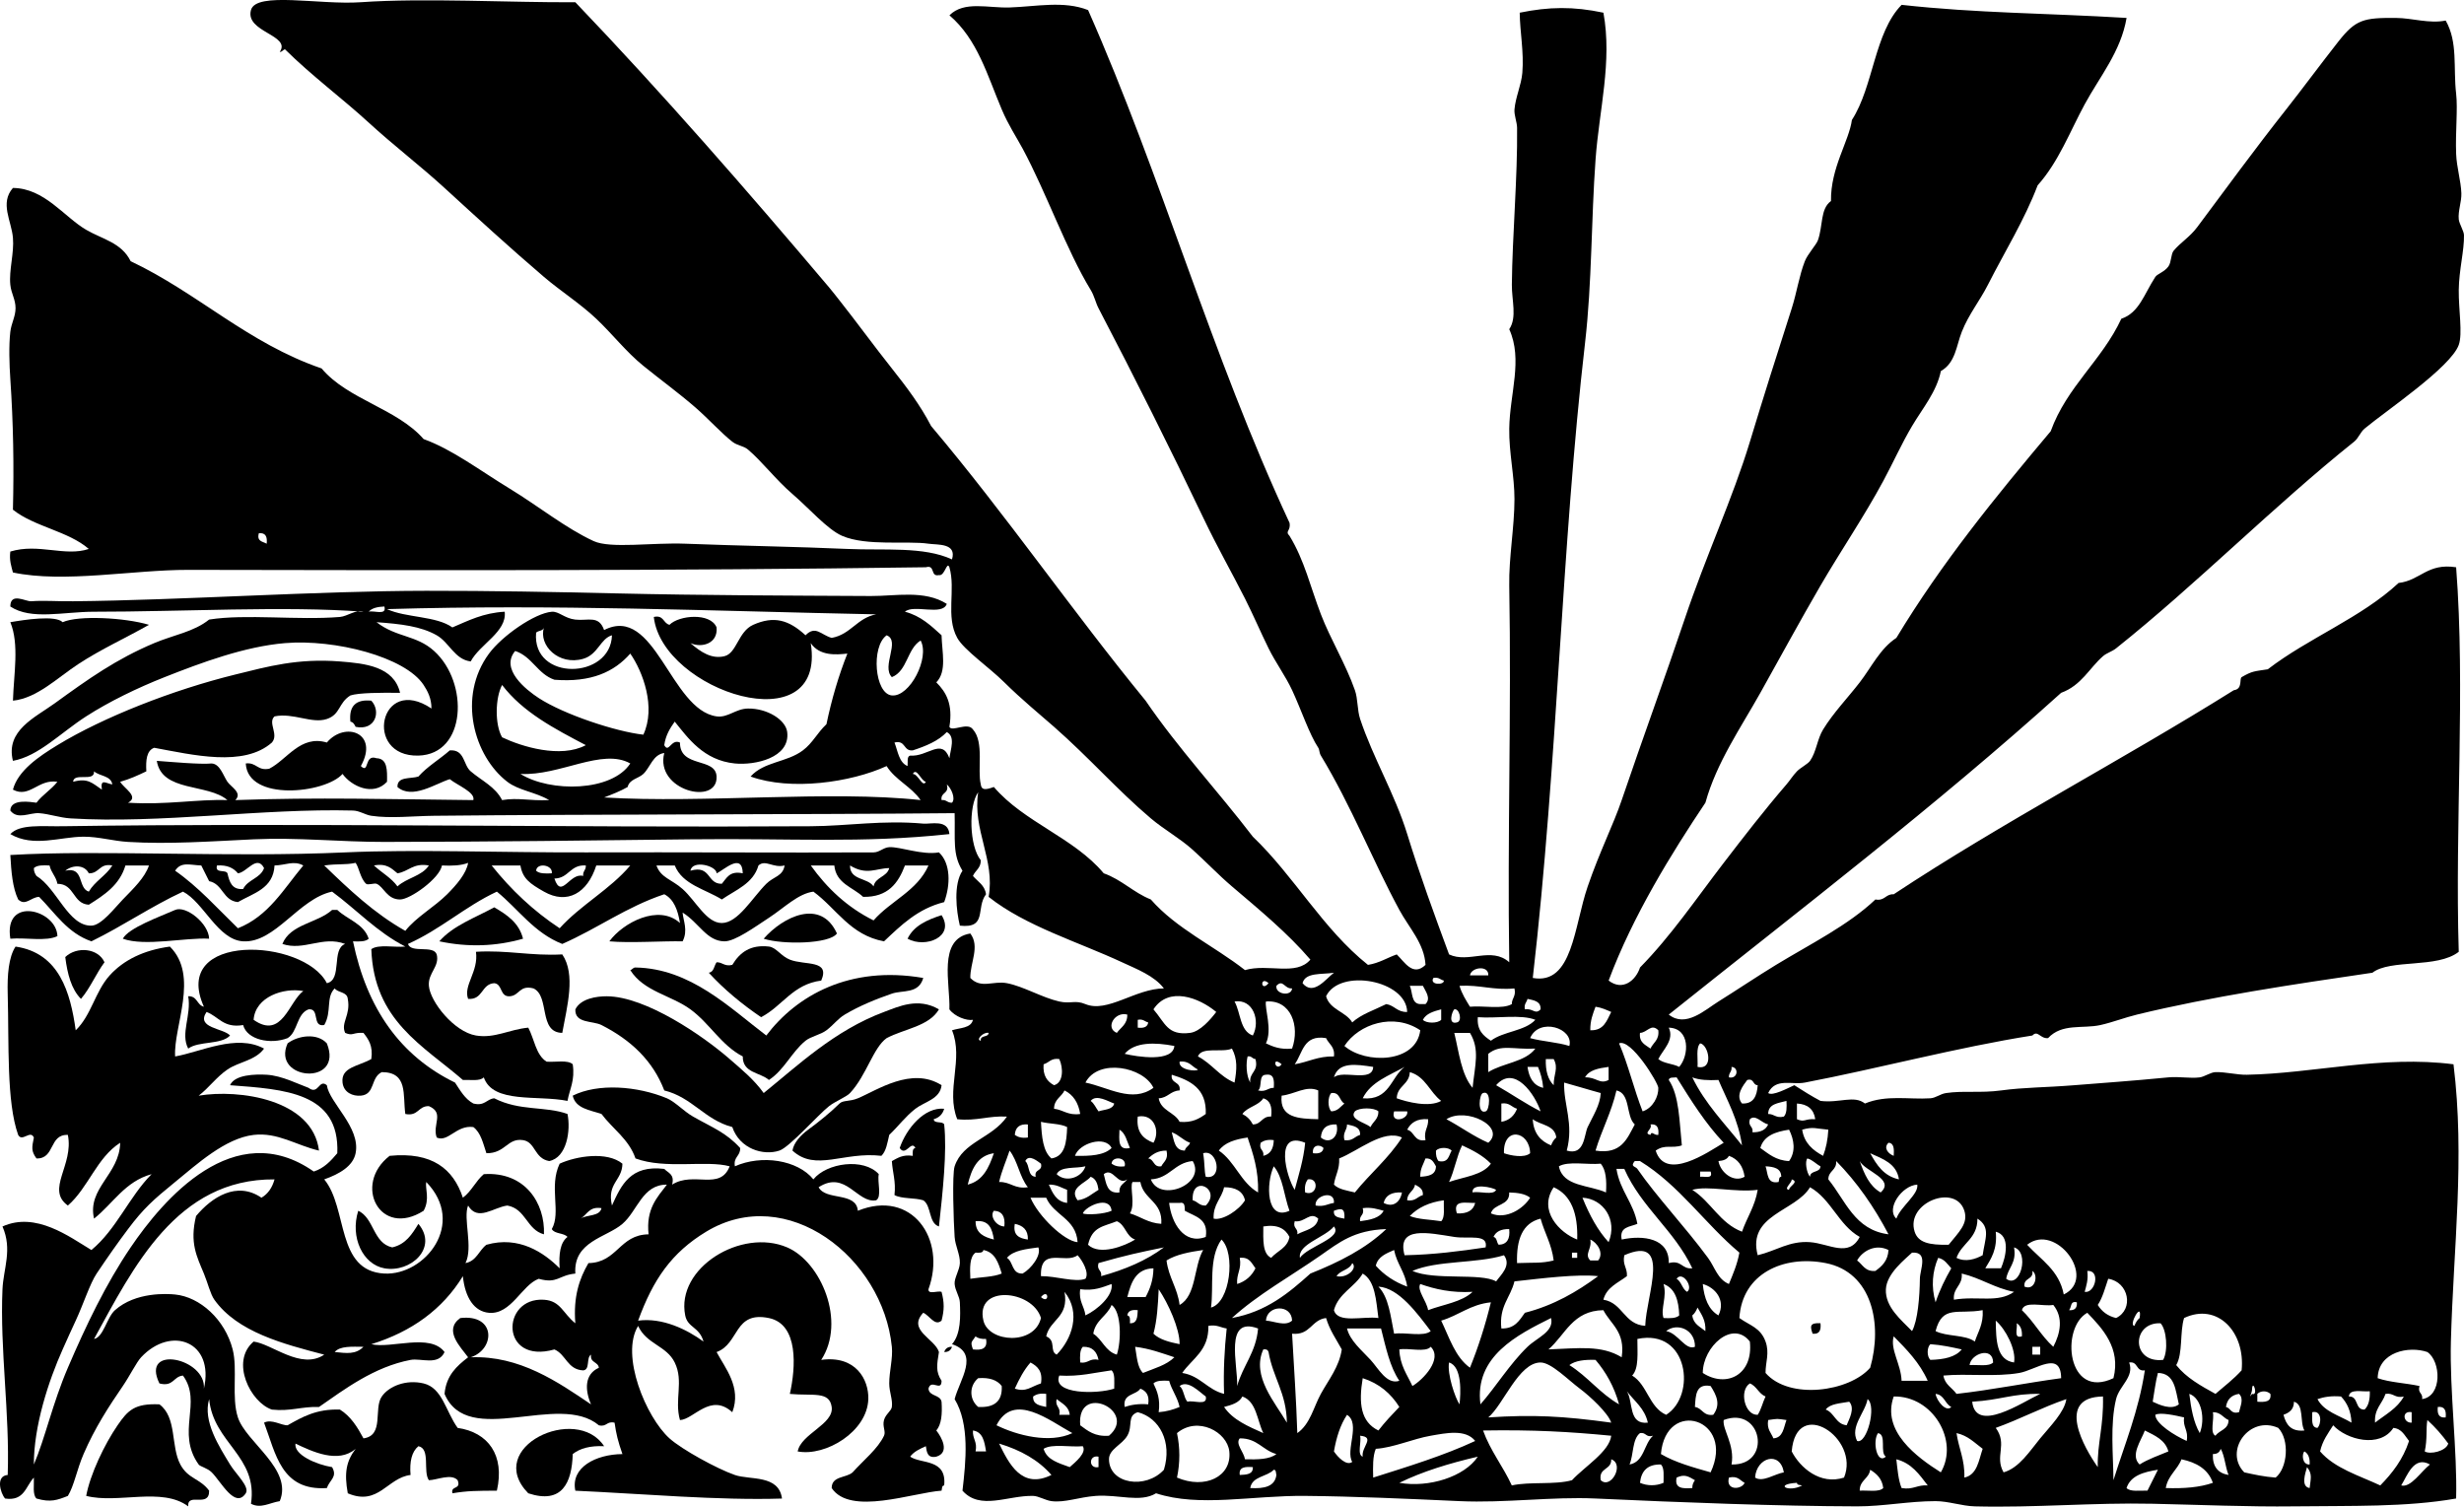 <?xml version="1.0" encoding="iso-8859-1"?>
<!-- Generator: Adobe Illustrator 13.0.2, SVG Export Plug-In . SVG Version: 6.00 Build 14948)  -->
<!DOCTYPE svg PUBLIC "-//W3C//DTD SVG 1.1//EN" "http://www.w3.org/Graphics/SVG/1.1/DTD/svg11.dtd">
<svg version="1.1" id="jewels_xA0_Image_1_" xmlns="http://www.w3.org/2000/svg" xmlns:xlink="http://www.w3.org/1999/xlink"
	 x="0px" y="0px" width="226.07px" height="138.23px" viewBox="0 0 226.07 138.23"
	 style="enable-background:new 0 0 226.07 138.23;" xml:space="preserve">
<g>
	<path style="fill-rule:evenodd;clip-rule:evenodd;" d="M13.668,57.325c-2.191,1.245-4.358,2.21-6.48,3.6
		c-1.939,1.27-3.792,3.135-6,3.36c0.076-2.463,0.593-5.168-0.24-7.2c1.277-0.221,4.141-0.668,4.8,0
		C7.192,56.437,11.459,56.663,13.668,57.325z"/>
	<path style="fill-rule:evenodd;clip-rule:evenodd;" d="M34.068,64.286c0.914,0.979,0.376,2.782-1.44,2.4
		c-0.106-0.214-0.211-0.429-0.48-0.48C32.004,64.781,32.644,64.142,34.068,64.286z"/>
	<path style="fill-rule:evenodd;clip-rule:evenodd;" d="M33.108,70.286c0.796,0.767,0.283-1.127,1.44-0.72
		c1.006,0.034,0.98,1.1,0.96,2.16c-1.271,1.372-3.285,0.393-4.08-0.72c-1.579,1.792-8.697,2.562-8.88-0.96
		c1-0.121,1.059,0.702,2.16,0.48c1.634-0.831,2.861-3.129,5.28-2.4C31.634,66.161,34.812,67.217,33.108,70.286z"/>
	<path style="fill-rule:evenodd;clip-rule:evenodd;" d="M87.108,76.525c-8.068,0.867-14.55,0.368-23.76,0.48
		c-8.676,0.105-18.259,0.226-28.08,0.239c-4.011,0.006-8.018-0.428-12-0.239c-3.913,0.185-7.763,0.468-11.52,0.239
		c-1.381-0.083-2.698-0.484-4.08-0.479c-2.164,0.008-4.597,1.005-6.72-0.24c0.873-0.938,2.877-0.69,4.8-0.72
		c21.542-0.329,46.288,0.143,68.64,0c3.396-0.021,6.57-0.579,10.32-0.24C85.41,75.629,86.987,75.138,87.108,76.525z"/>
	<path style="fill-rule:evenodd;clip-rule:evenodd;" d="M86.148,78.205c1.09,1.015,1.064,2.998,0.48,4.561
		c-2.432,0.608-3.954,2.126-5.52,3.6c-3.109-0.57-4.354-3.006-6.48-4.56c-1.4,0.182-2.667,1.475-4.08,2.399
		c-1.289,0.845-3.114,2.17-4.08,2.16c-1.642-0.017-2.314-1.689-3.84-2.64c0.054,0.732,0.518,1.638,0,2.64
		c-1.765-0.04-4.862,0.173-6.72,0c1.243-1.71,4.53-3.457,6.48-1.68c-0.191-1.169-0.548-2.173-1.44-2.64
		c-3.479,1.16-6.134,3.146-9.36,4.56c-2.587-1.013-4.016-3.184-6-4.8c-2.942,1.377-5.168,3.472-8.16,4.8
		c0.311,0.89,2.33,0.07,2.64,0.96c0.282,1.128-0.816,1.692-0.72,2.88c0.118,1.464,2.318,4.226,4.32,4.561
		c1.724,0.288,3.038-0.558,4.8-0.721c0.558,1.043,0.694,2.507,1.68,3.12c0.815,0.065,1.946-0.186,2.4,0.24
		c0.222,1.502-0.289,2.271-0.48,3.36c-2.726-0.555-6.841,0.28-7.68-2.16c-0.349,0.371-1.229,0.211-1.92,0.239
		c-3.642-3.157-8.168-5.432-8.4-12c0.647-0.472,2.097-0.143,3.12-0.239c-2.595-1.325-4.463-3.377-6.72-5.04
		c-3.057,0.649-5.228,4.728-8.16,4.56c-2.328-0.133-3.619-3.581-5.52-4.56c-2.949,1.371-5.498,3.142-8.4,4.56
		c-2.201-0.759-3.327-2.593-4.8-4.08c-0.734,0.016-1.25,0.882-1.92,0.24c-0.521-1.079-0.637-2.562-0.72-4.08
		c8.341-0.494,19.974,0.248,30.72-0.24c6.457-0.293,14.423,0.025,22.08,0c8.947-0.029,17.983,0.041,26.4,0
		c0.541-0.002,0.896-0.449,1.44-0.479C82.586,77.67,84.6,78.478,86.148,78.205z M19.188,80.846c-0.23-0.49-0.49-0.95-0.72-1.44
		c-1.031-0.035-1.852-0.379-2.4,0.48c2.167,1.514,3.891,3.469,5.76,5.279c2.812-1.108,4.213-3.627,6-5.76
		c-0.882-0.48-1.614-0.021-2.64,0c-0.11,2.131-1.943,2.537-3.36,3.36C20.443,82.63,20.458,81.096,19.188,80.846z M21.828,80.125
		c-0.394-0.486-0.979-0.781-1.92-0.72c-0.214,0.775,0.783,0.338,0.96,0.72c0.181,0.779,0.398,1.522,1.44,1.44
		c0.41-0.87,1.588-0.972,1.92-1.92C23.564,78.377,22.644,80.054,21.828,80.125z M29.748,79.405c2.277,2.203,4.575,4.385,7.44,6
		c0.951-1.233,2.66-2.18,3.84-3.359c0.843-0.844,1.774-1.92,1.92-2.881c-0.631,0.249-1.473,0.287-2.4,0.24
		c-0.199,1.175-2.903,3.116-3.84,3.12c-1.208,0.006-1.498-1.174-2.16-1.44c-0.205-0.082-0.805,0.146-0.96,0
		c-0.534-0.5-0.634-1.469-0.96-1.92C31.608,79.378,31.108,79.221,29.748,79.405z M65.748,80.125c0.013-0.694-2.243-1.269-2.4-0.239
		c1.911-0.551,1.485,1.234,2.88,1.199c0.443-0.517,0.702-1.218,1.92-0.96C68.102,78.156,66.389,79.855,65.748,80.125z
		 M69.588,79.405c-0.484,1.676-2.086,2.233-3.36,3.12c-1.527-0.952-3.605-1.354-4.32-3.12c-0.56,0-1.12,0-1.68,0
		c0.397,1.135,1.411,1.277,2.4,2.16c1.229,1.098,2.184,3.126,3.6,3.12c1.487-0.007,2.788-2.311,4.08-3.601
		c0.669-0.668,1.52-0.678,1.68-1.68C70.92,79.669,70.239,78.825,69.588,79.405z M3.108,79.646c-0.01,0.33,0.113,0.527,0.24,0.72
		c1.876,1.137,2.915,4.611,5.04,4.561c0.92-0.022,2.121-1.616,2.88-2.4c0.992-1.024,2.013-1.989,2.4-3.12c-0.72,0-1.44,0-2.16,0
		c-0.53,1.79-1.935,2.705-3.36,3.601c-1.503-0.098-1.281-1.919-2.88-1.921c-0.123-0.677-0.581-1.019-0.72-1.68
		C3.957,79.374,3.392,79.369,3.108,79.646z M5.988,79.886c1.767-0.407,1.118,1.602,2.16,1.92c0.56-0.96,1.577-1.463,2.16-2.4
		c-1.199-0.239-1.175,0.745-2.16,0.72C7.762,79.334,6.685,79.317,5.988,79.886z M36.468,81.325c0.823-0.777,2.255-0.944,2.88-1.92
		c-1.453-0.253-1.846,0.555-2.88,0.72c-0.532-0.428-0.975-0.944-2.16-0.72C35.01,80.063,35.899,80.534,36.468,81.325z
		 M51.348,85.165c1.935-2.145,4.612-3.548,6.48-5.76c-1.04,0-2.08,0-3.12,0c-0.812,2.542-2.662,3.616-4.8,2.4
		c-1.304-0.742-1.95-1.192-2.16-2.4c-0.88,0-1.76,0-2.64,0C46.884,81.63,48.937,83.576,51.348,85.165z M49.188,79.886
		c0.284,0.276,0.848,0.271,1.44,0.239C50.745,79.335,49.244,79.117,49.188,79.886z M50.868,80.605c0.641,1.95,1.397-0.581,2.64-0.24
		c-0.054-0.453,0.271-0.529,0.24-0.96C52.291,79.308,52.205,80.582,50.868,80.605z M80.148,84.445
		c1.565-1.795,4.015-2.705,5.04-5.04c-0.72,0-1.44,0-2.16,0c-0.617,1.623-1.556,2.924-3.84,2.88c-0.943-0.896-2.475-1.205-2.64-2.88
		c-0.72,0-1.44,0-2.16,0C75.892,81.502,77.742,83.252,80.148,84.445z M80.148,81.325c0.168-0.871,1.228-0.852,1.44-1.68
		c-1.225,0.018-2.065,0.696-3.6-0.24C77.968,80.785,79.605,80.508,80.148,81.325z"/>
	<path style="fill-rule:evenodd;clip-rule:evenodd;" d="M45.348,83.245c1.16,0.681,2.27,1.41,2.64,2.88
		c-2.486,0.71-5.049,0.8-7.68,0.24C41.576,84.914,43.59,84.207,45.348,83.245z"/>
	<path style="fill-rule:evenodd;clip-rule:evenodd;" d="M5.268,85.886c-1.01,0.51-2.924,0.116-4.32,0.239
		C0.314,82.171,5.192,83.453,5.268,85.886z"/>
	<path style="fill-rule:evenodd;clip-rule:evenodd;" d="M19.188,86.125c-2.198-0.125-5.873,0.738-7.92,0
		c0.528-0.999,3.424-2.031,4.8-2.64C17.043,83.055,19.14,84.702,19.188,86.125z"/>
	<path style="fill-rule:evenodd;clip-rule:evenodd;" d="M33.828,86.125c-0.284,0.276-0.849,0.272-1.44,0.24
		c1.271,6.169,4.352,10.528,9.36,12.96c0.48,0.72,0.901,1.499,1.68,1.92c1.063,0.263,1.194-0.406,1.92-0.479
		c2.354,1.201,4.672,0.7,6.72,1.439c0.31,1.487-0.055,4.007-1.68,4.32c-1.386-0.242-1.237-1.742-2.4-1.92
		c-1.44-0.22-1.616,1.228-3.36,1.2c-0.303-0.897-0.51-1.89-1.2-2.4c-1.555-0.209-2.315,1.434-3.36,0.96
		c-0.428-1.178,0.744-2.262-0.72-2.88c-0.985-0.025-0.961,0.959-2.16,0.72c-0.248-1.763,0.267-3.832-2.16-3.84
		c-1.05,0.504-0.586,2.041-1.92,2.16c-0.737,0.066-1.576-0.283-1.68-1.2c-0.16-1.416,1.42-1.481,2.64-2.16
		c0.174-1.213-0.264-1.815-0.72-2.399c-0.995-0.065-0.936,0.315-1.68,0c-0.431-0.934,0.531-1.63,0.24-3.12
		c-0.057-0.663-0.892-0.548-1.2-0.96c-0.831,0.826-0.243,2.126-0.96,3.36c-1.165,0.205-0.364-1.557-1.44-1.44
		c-1.106,0.413-0.975,2.065-1.92,2.64c-1.576,0.606-3.719,0.16-4.08-1.199c-1.827,0.307-2.246-0.795-3.36-1.2
		c-1.002,1.49,1.558,1.477,2.16,2.16c-0.812,0.867-2.876,0.483-3.84,1.199c-0.734-1.38,0.308-3.047,0-4.8
		c0.843-0.043,0.789,0.811,1.44,0.96c-3.099-6.869,9.17-6.303,11.28-2.16c1.451-0.31,0.386-3.134,1.68-3.6
		c-2.059-0.784-3.774,0.671-5.76,0c0.73-1.83,3.215-1.905,4.56-3.12c0.16,0,0.32,0,0.48,0C31.89,84.383,33.374,84.74,33.828,86.125z
		 M23.268,93.565c2.616,1.844,3.236-1.676,4.56-2.64C26.016,90.591,23.424,91.453,23.268,93.565z"/>
	<path style="fill-rule:evenodd;clip-rule:evenodd;" d="M76.788,85.646c-0.685,0.977-5,1.035-6.72,0.479
		C71.817,84.119,75.31,82.379,76.788,85.646z"/>
	<path style="fill-rule:evenodd;clip-rule:evenodd;" d="M86.388,83.966c1.253,1.989-1.479,3.064-3.12,2.159
		C83.836,84.934,85.057,84.395,86.388,83.966z"/>
	<path style="fill-rule:evenodd;clip-rule:evenodd;" d="M75.348,89.966c-2.625,0.335-3.565,2.354-5.52,3.359
		c-1.76-1.2-3.385-2.535-4.8-4.08c0.493-0.066,0.479-0.641,0.72-0.96c0.565-0.005,0.707,0.414,1.44,0.24
		c0.693-1.144,1.659-1.874,3.36-1.68c0.671,0.076,1.105,0.881,1.92,1.2C73.873,88.596,76.188,88.026,75.348,89.966z"/>
	<path style="fill-rule:evenodd;clip-rule:evenodd;" d="M9.588,88.285c-0.785,1.056-1.308,2.372-2.16,3.36
		c-0.877-0.882-1.244-2.275-1.44-3.84C7.048,86.803,9.005,86.988,9.588,88.285z"/>
	<path style="fill-rule:evenodd;clip-rule:evenodd;" d="M43.668,87.325c2.893-0.173,5.044,0.396,7.92,0.24
		c1.25,1.841,0.445,4.753,0,7.2c-2.21-0.03-1.119-3.361-2.64-4.08c-1.296-0.337-1.271,0.647-2.16,0.72
		c-0.956,0.076-0.65-1.11-1.44-1.2c-1.204,0.077-1.013,1.548-2.4,1.44C42.489,90.396,43.925,89.153,43.668,87.325z"/>
	<path style="fill-rule:evenodd;clip-rule:evenodd;" d="M70.308,95.006c2.758-3.646,7.625-6.45,14.4-5.28
		c-0.42,1.489-1.873,1.094-2.88,1.439c-1.45,0.499-2.992,1.126-4.32,1.92c-0.659,0.395-1.01,0.933-1.68,1.44
		c-0.545,0.413-1.426,0.561-1.92,0.96c-1.272,1.029-1.953,2.683-3.36,3.6c-0.808-0.712-2.417-0.623-2.4-2.159
		c-1.974-1.02-3.028-3.024-4.8-4.32c-1.78-1.302-4.277-1.626-5.52-3.6c0.194-0.046,0.239-0.241,0.48-0.24
		C63.346,88.854,66.936,92.452,70.308,95.006z"/>
	<path style="fill-rule:evenodd;clip-rule:evenodd;" d="M70.068,100.285c3.094-2.495,6.496-5.749,11.04-7.439
		c1.353-0.504,3.123-1.355,5.04-0.24c-0.916,1.564-3.179,1.781-4.8,2.64c-1.239,0.887-1.839,3.408-3.36,5.04
		c-0.327,0.352-1.348,0.754-1.92,1.2c-0.983,0.767-3.633,3.773-4.56,4.08c-1.493,0.493-3.648-0.17-4.32-2.16
		c-2.534-0.666-3.673-2.727-6.24-3.359c-1.041-2.712-3.031-4.612-5.76-6c-0.802-0.408-2.462-0.128-2.4-1.44
		c0.495-0.998,1.962-1.204,2.88-1.2c3.593,0.016,8.865,3.65,11.28,5.76C68.045,98.124,69.179,99.041,70.068,100.285z"/>
	<path style="fill-rule:evenodd;clip-rule:evenodd;" d="M29.988,95.726c1.601,3.967-5.125,3.406-3.6,0
		C27.356,94.995,29.109,94.752,29.988,95.726z"/>
	<path style="fill-rule:evenodd;clip-rule:evenodd;" d="M86.388,99.565c-0.129,1.28-1.576,1.519-2.4,2.16
		c-0.92,0.715-1.551,1.59-2.4,2.399c-0.172,0.709-0.274,1.486-0.72,1.921c-3.486-0.408-6.03,1.478-8.16-0.48
		c0.117-0.736,0.77-1.429,1.44-1.92c0.894-0.654,1.981-1.518,2.88-2.4c0.329-0.322,0.912-0.16,1.68-0.479
		C80.441,100.046,83.644,97.823,86.388,99.565z"/>
	<path style="fill-rule:evenodd;clip-rule:evenodd;" d="M86.628,101.726c-0.142,0.498-0.462,0.818-0.96,0.96
		c0.036,0.443,0.812,0.147,0.96,0.479c0.272,2.491-0.131,6.163-0.48,9.36c-0.97-0.311-0.668-1.892-1.44-2.4
		c-0.789-0.251-1.965-0.114-2.64-0.479c0.144-1.264-0.178-2.062-0.24-3.12c0.526-0.273,0.98-0.619,1.92-0.479
		c-0.021-0.341-0.04-0.68,0.24-0.721c-0.384-0.771-0.897,0.845-1.44,0C83.168,103.521,84.821,101.552,86.628,101.726z"/>
	<path style="fill-rule:evenodd;clip-rule:evenodd;" d="M32.868,111.085c1.475,0.686,1.349,2.972,3.12,3.36
		c1.24-0.28,1.822-1.218,2.4-2.16c1.845,2.208-0.727,4.513-3.12,4.08C33.29,116.009,32.103,113.522,32.868,111.085z"/>
	<path style="fill-rule:evenodd;clip-rule:evenodd;" d="M167.028,121.405c0.067,0.628-0.088,1.032-0.72,0.96
		C166.063,121.69,166.036,121.343,167.028,121.405z"/>
	<path style="fill-rule:evenodd;clip-rule:evenodd;" d="M87.348,123.565c-0.105,0.295-0.307,0.493-0.72,0.48
		C86.733,123.75,86.935,123.553,87.348,123.565z"/>
	<path style="fill-rule:evenodd;clip-rule:evenodd;" d="M45.588,136.766c-1.937,0.015-2.656,0.007-4.08,0.24
		c-0.179-0.74,0.828-0.293,0.48-1.2c-0.584-0.646-1.916-0.01-2.64,0c-0.562-0.799,0.174-2.895-0.96-3.12
		c-0.614,0.506-0.823,1.417-0.72,2.64c-2.136,0.253-2.941,2.885-5.76,1.681c-0.342-1.88-0.138-2.938,0.72-4.08
		c-1.601,1.388-3.991,0.247-5.52-0.48c-0.15,1.035,1.915,1.922,3.36,2.16c0.522,0.907-0.227,1.165-0.48,1.92
		c-4.197,0.276-4.683-3.157-5.76-6c0.688-0.366,1.607,0.271,2.16,0.24c1.328-0.752,2.645-1.516,4.8-1.44
		c0.989,0.611,1.601,1.6,2.16,2.641c1.928-0.261,0.909-2.729,1.68-3.841c0.667-0.962,2.246-1.583,3.84-1.199
		c1.72,0.413,2.025,2.558,3.12,4.08C44.787,131.411,46.333,133.508,45.588,136.766z"/>
	<path style="fill-rule:evenodd;clip-rule:evenodd;" d="M14.628,128.846c1.624,1.206,1.019,3.83,1.92,5.52
		c0.713,1.337,1.794,1.261,2.64,2.4c0.026,1.625-2.017,0.107-1.92,1.439c-2.41-1.803-6.451-0.21-9.36-0.96
		c0.361-1.971,1.67-4.718,2.88-6.479C11.735,129.387,12.354,128.748,14.628,128.846z"/>
	<path style="fill-rule:evenodd;clip-rule:evenodd;" d="M55.428,132.686c-1.258-0.059-2.21,0.189-2.88,0.72
		c-0.079,2.646-0.977,4.625-4.08,3.601C44.35,132.786,52.892,128.791,55.428,132.686z"/>
	<path style="fill-rule:evenodd;clip-rule:evenodd;" d="M52.788,0.206c8.036,8.406,15.694,17.191,23.28,26.16
		c0.289,0.342,0.656,0.817,0.96,1.2c1.526,1.926,3.139,4.147,4.8,6.24c1.35,1.701,2.601,3.355,3.6,5.28
		c6.85,8.111,12.942,16.978,19.68,25.2c3.02,4.42,6.615,8.264,9.84,12.48c3.804,3.636,6.419,8.461,10.561,11.76
		c1.036-0.164,1.751-0.648,2.64-0.96c0.71,0.679,1.479,2.078,2.64,0.96c-0.102-1.952-1.516-3.407-2.399-5.04
		c-2.411-4.452-4.422-9.578-7.2-14.16c-0.16-0.264-0.12-0.539-0.24-0.72c-0.813-1.22-1.563-3.483-2.399-5.28
		c-0.612-1.313-1.517-2.534-2.16-3.84c-0.745-1.511-1.393-3.042-2.16-4.56c-1.235-2.442-2.524-4.679-3.84-7.44
		c-2.973-6.235-6.31-12.904-9.6-19.2c-0.27-0.517-0.38-1.123-0.72-1.68c-2.212-3.621-4.094-8.982-6.24-12.96
		c-0.566-1.049-1.315-2.171-1.92-3.6c-1.332-3.147-2.222-6.43-4.8-8.64c1.338-1.348,3.547-0.655,5.52-0.72
		c2.44-0.081,4.967-0.641,7.2,0.24c6.757,15.278,11.303,31.645,18.48,47.04c0.143,0.766-0.45,0.742,0,1.2
		c1.368,2.225,1.925,4.716,2.88,7.2c0.881,2.292,2.278,4.561,3.12,6.96c0.281,0.803,0.205,1.812,0.479,2.64
		c1.184,3.569,3.182,6.868,4.32,10.56c1.162,3.769,2.487,7.38,3.84,11.04c1.78,0.846,3.889-0.743,5.521,0.72
		c-0.178-11.579,0.206-22.883,0-34.56c-0.046-2.559,0.475-5.332,0.479-7.92c0.004-2.116-0.512-4.279-0.479-6.48
		c0.046-3.229,1.269-6.303,0-9.12c0.731-1.09,0.227-2.638,0.239-4.08c0.042-4.49,0.532-9.872,0.48-14.4
		c-0.006-0.515-0.282-1.171-0.24-1.68c0.095-1.136,0.626-2.236,0.721-3.36c0.16-1.913-0.223-3.758-0.24-5.52
		c2.691-0.55,4.925-0.585,7.68,0c0.82,4.494-0.392,8.932-0.72,13.44c-0.406,5.585-0.326,11.304-0.96,16.8
		c-2.186,18.948-2.502,38.326-4.801,58.32c3.66,0.667,3.78-4.738,5.041-8.4c1.107-3.22,2.35-5.651,3.119-7.92
		c1.972-5.809,4.022-11.382,5.761-16.56c1.96-5.838,4.433-11.142,6-16.32c1.245-4.115,2.477-8,3.84-12.24
		c0.451-1.405,0.68-2.993,1.2-4.32c0.255-0.651,1.054-1.511,1.199-1.92c0.479-1.345,0.205-2.882,1.2-3.6
		c-0.045-3.051,1.656-5.481,1.92-7.44c1.983-3.057,2.059-8.021,4.561-10.56c6.939,0.77,13.176,0.751,20.64,1.2
		c-0.521,3.084-2.478,5.407-3.84,7.92c-1.357,2.502-2.393,5.283-4.32,7.44c-1.21,3.187-3.026,6.093-4.56,9.12
		c-0.751,1.483-1.755,2.692-2.4,4.32c-0.502,1.268-0.57,2.842-1.92,3.6c-0.389,1.905-1.665,3.396-2.64,5.04
		c-0.958,1.614-1.741,3.37-2.641,5.04c-1.768,3.284-3.881,6.373-5.76,9.6c-1.87,3.212-3.647,6.495-5.52,9.84
		c-1.793,3.202-4.021,6.403-5.04,10.08c-3.088,4.608-6.669,10.389-8.88,16.32c1.28,0.993,2.486,0,2.88-1.2
		c2.859-2.913,5.146-6.302,7.68-9.601c1.826-2.376,3.694-4.799,5.76-7.199c0.335-0.39,0.562-0.782,0.96-1.2
		c0.299-0.314,1.003-0.676,1.2-0.96c0.588-0.845,0.652-1.988,1.2-2.88c0.941-1.534,2.271-2.911,3.359-4.32
		c1.089-1.409,1.857-3.09,3.36-4.08c4.156-6.884,9.116-12.964,14.16-18.96c1.489-4.11,4.704-6.497,6.479-10.32
		c1.639-0.55,2.08-2.242,3.12-3.84c0.182-0.278,0.835-0.451,1.2-0.96c0.284-0.395,0.221-1.126,0.48-1.44
		c0.625-0.755,1.486-1.255,2.16-2.16c2.415-3.244,5.455-7.384,8.159-10.8c1.4-1.769,3.182-4.183,4.801-6.24
		c1.591-2.023,2.314-2.182,5.279-2.16c1.51,0.011,3.049,0.546,4.561,0.24c1.139,1.99,0.681,4.319,0.96,6.72
		c0.162,1.396-0.077,3.511,0,5.52c0.047,1.222,0.438,2.467,0.479,3.6c0.029,0.785-0.316,1.614-0.239,2.4
		c0.039,0.401,0.47,1.07,0.479,1.44c0.036,1.395-0.46,3.201-0.479,5.04c-0.02,1.796,0.37,4.011,0,5.04
		c-0.744,2.065-6.728,6.08-8.641,7.68c-0.398,0.334-0.551,0.874-0.96,1.2c-7.365,5.884-14.465,13.084-21.84,18.96
		c-0.378,0.301-0.848,0.414-1.2,0.72c-1.248,1.086-1.976,2.682-3.84,3.36c-11.482,10.358-23.859,19.821-36,29.52
		c1.551,1.248,3.335-0.438,4.56-1.199c1.508-0.938,3.638-2.362,5.28-3.36c3.188-1.937,6.601-3.616,9.12-6
		c0.878,0.158,0.921-0.52,1.68-0.479c10.018-6.623,20.967-12.314,31.2-18.721c0.841-0.107,0.491-1.032,0.72-1.2
		c0.997-0.579,1.177-0.528,2.4-0.72c3.753-2.887,8.561-4.719,12-7.92c2.01-0.23,2.63-1.851,5.28-1.44
		c0.859,11.118-0.12,23.64,0.24,35.28c-1.971,1.549-6.281,0.642-7.921,1.92c-7.217,1.058-14.831,2.191-21.6,3.84
		c-1.139,0.277-2.216,0.705-3.36,0.961c-1.621,0.361-3.519-0.187-4.8,1.199c-0.73,0.068-0.933-0.769-1.439-0.239
		c-6.822,1.071-14.299,3.065-20.88,4.319c-1.188,0.227-2.689-0.459-3.36,0.96c0.397,0.304,1.783-0.445,2.399-0.72
		c0.78,0.5,1.564,0.996,2.4,1.44c1.754,0.22,3.078-0.555,4.08,0.239c1.971-0.818,4.042-0.352,6-0.479
		c0.512-0.033,0.901-0.399,1.44-0.48c1.579-0.235,3.169,0.015,5.04-0.239c2.159-0.294,3.985-0.259,6.72-0.48
		c2.766-0.225,5.086-0.373,8.64-0.72c0.974-0.096,1.997,0.117,2.88,0c0.432-0.058,0.992-0.467,1.44-0.48
		c0.935-0.028,1.969,0.258,2.88,0.24c6.122-0.118,12.426-1.804,18.96-0.96c1.061,8.608-0.005,16.783-0.24,25.439
		c-0.122,4.515,0.599,10.124,0.48,14.4c-4.588,0.81-9.683,0.652-14.88,0.72c-4.075,0.054-8.668-0.145-12.96-0.239
		c-5.384-0.12-10.84,0.381-16.32,0.239c-1.207-0.031-2.402-0.479-3.6-0.479c-2.424-0.003-4.806,0.485-7.2,0.479
		c-7.175-0.017-16.115-0.356-24-0.72c-3.992-0.184-8.289,0.431-12.48,0.24c-4.856-0.221-9.609-0.436-14.16-0.48
		c-4.903-0.047-9.697,1.063-13.68-0.239c-1.448,0.883-3.447,0.089-5.52,0.239c-1.572,0.114-2.842,0.641-4.08,0.48
		c-0.548-0.071-1.178-0.469-1.68-0.48c-2.332-0.053-4.853,1.354-6.48-0.479c0.31-2.675,0.676-6.097-0.72-8.4
		c0.454-1.766,2.331-4.197-0.24-5.04c0.826-0.94,0.775-2.584,0.72-3.84c-0.024-0.549-0.426-1.049-0.48-1.68
		c-0.047-0.549,0.459-1.275,0.48-1.92c0.026-0.803-0.42-1.554-0.48-2.4c-0.093-1.303-0.241-5.749,0-6.479
		c0.748-2.265,3.43-2.565,4.8-4.561c-1.698-0.098-2.773,0.428-4.56,0.24c-1.072-2.671,0.609-5.503-0.48-8.16
		c0.722-0.238,1.742-0.178,1.92-0.96c-0.567,0.105-1.679-0.297-2.16-0.96c0.093-2.325-1.104-6.463,1.92-6.96
		c0.906,1.197-0.026,2.681,0,4.08c0.986,1.021,2.1,0.238,3.36,0.479c1.519,0.292,3.219,1.324,4.8,1.681
		c1.06,0.238,1.436-0.16,2.4,0.239c2.021,0.839,4.596-1.427,7.2-1.439c-0.879-1.165-2.489-1.771-3.84-2.4
		c-4.013-1.87-8.859-3.315-12.24-6c0.611-3.399-1.491-6.13-0.96-9.6c-0.899,1.259-0.819,4.948,0.24,6.24
		c0.011,0.73-0.507,0.933-0.72,1.439c0.437,0.523,1.085,0.835,1.2,1.681c-0.959,1.263,0.152,3.159-2.4,2.88
		c-0.331-1.381-0.601-3.788,0.24-5.04c-0.932-1.503-0.656-2.821-0.72-5.28c-13.267,0.13-33.694,0.093-47.76,0.24
		c-1.897,0.02-4,0.263-5.76,0c-0.556-0.083-1.08-0.464-1.68-0.48c-8.275-0.22-17.721,1.229-25.92,0.72
		c-0.991-0.062-1.958-0.414-2.88-0.479c-0.856-0.062-1.966,0.638-2.64-0.24c0.026-1.118,1.877-0.781,2.4-0.72
		c0.55-0.73,1.359-1.201,1.92-1.92c-1.769-0.273-2.551,1.533-4.08,0.72c0.465-1.753,2.395-3.053,4.08-4.08
		c4.231-2.579,10.624-5.078,16.32-6.48c3.013-0.742,5.708-1.502,9.6-1.2c2.313,0.18,4.955,0.455,5.52,2.88
		c-1.711-0.025-3.816-0.011-4.56,0.24c-1.115,0.695-0.899,1.738-2.16,2.16c-1.382,0.461-3.076-0.6-4.8-0.24
		c-0.644,0.59,0.421,1.644-0.24,2.4c-2.585,2.279-7.266,1.127-10.8,0.48c-0.701,0.259-0.777,1.143-0.72,2.16
		c-0.755,0.364-1.524,0.716-2.4,0.96c0.337,0.599,1.78,1.364,0.72,1.92c3.546,0.222,6.325-0.333,9.12-0.24
		c-1.809-1.552-6.018-0.702-6.48-3.6c1.28,0.091,3.935,0.343,5.04,0.24c0.761,0.049,1.041,1.088,1.44,1.68
		c0.317,0.471,1.408,1.021,0.72,1.68c7.53-0.271,14.216-0.075,21.84,0c0.21-0.71-1.454-1.353-2.16-1.92
		c-1.298,0.401-3.45,1.896-4.8,0.72c-0.034-0.994,1.191-0.729,1.92-0.96c0.829-0.93,1.944-1.575,2.88-2.4
		c1.387-0.106,1.224,1.336,1.92,1.92c0.99,0.85,2.264,1.416,2.88,2.64c1.546-0.249,2.433,0.087,4.32,0
		c-1.264-0.745-2.787-0.872-3.84-1.68c-3.043-2.332-4.617-7.772-1.68-11.76c1.196-1.624,4.189-3.713,5.76-3.84
		c0.65-0.053,1.157,0.605,2.16,0.72c1.177,0.134,2.155-0.43,2.64,0.96c4.677-2.4,6.086,7.322,10.32,7.92
		c1.032,0.146,1.75-0.704,2.88-0.72c1.751-0.026,3.463,1.024,3.6,2.16c0.286,2.378-2.982,3.06-4.8,2.88
		c-2.871-0.285-4.306-2.338-5.52-3.84c-0.43,0.609-0.835,1.245-0.96,2.16c0.416,0.779,0.629-0.623,1.44-0.24
		c-0.006,2.371,3.286,1.32,3.36,3.12c0.111,2.719-5.681,1.274-4.8-2.16c-1.043,0.137-1.292,1.327-1.92,1.92
		c-0.458,0.432-1.274,0.479-1.44,1.199c-0.662,0.378-1.41,0.67-2.16,0.96c9.185,0.558,20.648-0.673,29.04,0.24
		c-0.846-1.233-2.321-1.839-3.12-3.12c-3.29,1.508-8.81,2.288-12.48,0.959c1.224-1.377,3.33-1.287,4.8-2.4
		c0.91-0.688,1.308-1.599,2.16-2.4c0.482-2.317,1.126-4.474,1.92-6.48c-1.054,0.115-2.549,0.229-3.36-0.96
		c1.473,9.311-13.631,4.413-14.4-2.4c0.929-0.208,0.854,0.586,1.44,0.72c0.877-0.889,3.762-1.141,4.32,0.24
		c0.138,1.456-1.321,1.919-2.4,1.44c0.982,0.854,1.966,1.48,3.12,1.2c1.139-0.277,1.255-2.264,2.64-2.88
		c1.898-0.845,3.259-0.458,4.8,0.96c0.928-0.938,1.419-0.031,2.4,0.24c1.762-0.317,2.326-1.833,4.08-2.16
		c-15.52-0.314-29.263-0.937-44.88-0.48c1.75,0.81,4.506,0.614,6,1.68c1.462-0.618,2.825-1.335,4.8-1.44
		c0.214,1.847-2.282,2.973-3.12,4.56c-1.477-0.179-1.963-1.744-3.12-2.4c-1.456-0.826-3.264-1.037-5.52-1.2
		c1.844,1.424,3.637,1.156,5.28,2.64c3.218,2.906,2.974,9.487-1.44,9.6c-5.088,0.13-3.548-7.515,1.2-4.32
		c0.008-0.942-0.368-1.622-0.72-2.16c-1.688-2.576-8.136-4.222-12.72-3.84c-3.672,0.306-7.67,1.788-11.04,3.12
		c-2.499,0.988-5.086,2.24-7.2,3.6c-2.375,1.527-4.364,3.654-6.72,4.08c-0.696-2.784,2.028-3.967,3.84-5.28
		c3.097-2.244,5.622-4.043,9.12-5.52c1.792-0.756,3.641-1.032,5.04-2.16c3.363-0.539,8.125,0.081,12-0.24
		c0.696-0.058,1.488-0.724,2.16-0.48c-7.197-0.547-16.713,0.006-24.72,0c-2.793-0.002-5.762,0.794-7.68-0.48
		c0.003-1.336,1.41-0.442,1.92-0.48c1.214-0.091,2.189,0.016,3.84,0c9.944-0.096,22.372-0.949,32.4-0.96
		c5.902-0.007,11.699,0.105,17.52,0.24c7.9,0.183,15.687,0.199,23.28,0.24c2.261,0.012,4.906-0.578,6.96,0.72
		c-0.385,1.135-3.033,0.008-3.84,0.72c1.458,0.382,2.395,1.285,3.36,2.16c0.042,1.578,0.508,3.308-0.48,4.32
		c0.88,0.88,1.547,1.973,1.2,4.08c0.214,0.509,1.679-0.475,2.16,0.24c1.049,1.177,0.389,3.695,0.72,5.041
		c0.059,0.485,0.337,0.558,1.2,0.239c2.764,3.236,7.348,4.652,10.08,7.92c1.656,0.585,2.718,1.763,4.32,2.4
		c2.351,2.689,5.813,4.267,8.64,6.48c2.142-0.622,4.693,0.574,6-0.96c-2.066-2.415-4.637-4.541-7.2-6.721
		c-1.236-1.051-2.367-2.252-3.6-3.359c-1.177-1.059-2.618-1.847-3.84-2.881c-3.052-2.581-5.651-5.564-8.88-8.399
		c-1.256-1.104-3.022-2.551-4.56-4.08c-1.363-1.356-3.71-2.974-4.32-4.08c-1.086-1.971-0.119-4.43-0.72-6.48
		c-0.242-0.605-0.415,0.837-0.96,0.72c-0.82,0.18-0.305-0.975-1.2-0.72c-23.488,0.331-45.713,0.28-67.68,0.24
		c-5.066-0.009-11.378,1.232-16.08,0.24c-0.145-0.575-0.345-1.095-0.24-1.92c2.59-0.789,5.012,0.496,7.2-0.24
		c-1.883-1.637-5.003-2.037-6.96-3.6c0.1-4.029,0.038-7.904-0.24-12c-0.089-1.319-0.146-3.05,0-4.32
		c0.09-0.783,0.476-1.396,0.48-2.16c0.005-0.814-0.397-1.346-0.48-2.16c-0.136-1.345,0.366-2.901,0.24-4.32
		c-0.137-1.552-1.221-3.167,0-4.56c2.898,0.027,4.682,2.649,6.72,3.84c1.479,0.864,3.242,1.171,4.08,2.88
		c6.191,2.929,10.731,7.509,17.52,9.84c2.414,2.866,6.895,3.665,9.36,6.48c2.633,0.949,5.129,2.861,7.92,4.56
		c2.592,1.578,5.136,3.63,7.68,4.8c1.552,0.714,5.386,0.123,8.4,0.24c5.008,0.195,10.407,0.277,14.88,0.48
		c3.373,0.153,6.994-0.247,9.6,0.96c0.46-1.522-1.344-1.317-2.16-1.44c-1.919-0.288-5.684,0.25-7.92-0.72
		c-1.353-0.586-3.042-2.539-4.56-3.84c-1.509-1.293-2.789-2.988-4.08-4.08c-0.412-0.349-0.969-0.349-1.44-0.72
		c-1.014-0.798-2.167-2.08-3.36-3.12c-1.542-1.342-3.185-2.531-4.8-3.84c-1.583-1.282-2.832-2.914-4.32-4.32
		c-1.487-1.406-3.271-2.534-4.8-3.84c-3.113-2.658-6.188-5.476-9.12-8.16c-2.249-2.059-4.647-3.877-6.96-6
		c-2.368-2.174-5.233-4.299-7.68-6.72c-0.194,0.046-0.239,0.241-0.48,0.24c1.084-1.556-3.194-1.806-2.64-3.84
		c0.471-1.729,6.319-0.453,10.08-0.72C38.909-0.206,46.886,0.246,52.788,0.206z M24.468,49.885c0.068-0.627-0.087-1.032-0.72-0.96
		C23.539,49.695,24.117,49.676,24.468,49.885z M33.828,56.125c0.495-0.146,1.667,0.387,1.44-0.48
		C34.653,55.671,34.124,55.781,33.828,56.125z M49.188,58.045c-0.397,4.486,6.844,4.313,6.96,0.24
		c-1.072,0.312-1.271,1.763-2.64,2.16c-2.244,0.651-4.118-1.236-3.6-2.88C49.845,57.903,49.381,57.839,49.188,58.045z
		 M81.828,63.806c1.642,0.152,3.499-3.437,2.64-5.04c-1.246,0.754-1.208,2.792-2.64,3.36c-0.986-0.989,0.815-3.339-0.48-3.84
		C79.905,59.312,80.239,63.658,81.828,63.806z M50.868,62.365c-1.551-0.529-2.036-2.124-3.6-2.64
		c-1.397,1.653,0.965,3.542,2.16,4.32c2.327,1.515,7.108,3.088,9.6,3.36c1.17-2.521-0.039-5.769-1.2-7.44
		C56.37,61.627,54.258,62.635,50.868,62.365z M46.068,67.646c1.778,0.849,5.355,1.959,7.68,0.72c-2.886-1.514-5.779-3.021-7.68-5.52
		C45.431,64.027,45.389,66.486,46.068,67.646z M83.748,68.845c-0.892,0.092-0.627-0.972-1.68-0.72c0.314,0.806,0.41,1.831,1.2,2.16
		c0.041-0.359-0.086-0.886,0.24-0.96c1.615,0.132,2.888-1.667,3.6,0.24c0.104-0.819,0.569-1.979-0.24-2.4
		C86.09,67.987,84.952,68.45,83.748,68.845z M47.748,71.006c2.747,1.711,8.388,1.64,10.08-0.96
		C55.254,68.598,51.373,71.197,47.748,71.006z M6.708,71.726c1.37-0.369,1.744,0.122,2.64,0.72c-0.165-1.083,0.402-0.55,0.96-0.479
		c-0.138-0.822-1.179-0.742-1.68-1.2C8.696,71.794,6.771,70.828,6.708,71.726z M84.948,71.726c-0.442-0.061-0.842-1.368-1.2-0.72
		C84.25,71.006,84.65,72.312,84.948,71.726z M86.388,73.405c0.454-0.054,0.529,0.271,0.96,0.24c0.35-0.378-0.072-1.338-0.48-1.68
		C87.125,72.862,86.272,72.649,86.388,73.405z M134.868,89.485c0.561,0,1.12,0,1.681,0
		C136.611,88.531,134.984,88.722,134.868,89.485z M119.508,90.205c0.999,1.218,2.162-0.426,2.88-0.96
		C121.29,89.427,119.763,89.181,119.508,90.205z M132.468,89.966c-0.325-0.076-0.459-0.342-0.96-0.24
		C131.124,90.394,132.544,90.389,132.468,89.966z M116.388,90.205C115.58,89.477,115.661,91.093,116.388,90.205L116.388,90.205z
		 M121.667,91.405c0.349,1.252,1.804,1.396,2.4,2.4c0.837-0.764,2.054-1.146,3.12-1.681c0.764,0.116,1.004,0.756,1.92,0.721
		C129.047,89.934,122.915,88.802,121.667,91.405z M117.108,90.445c-0.117,0.79,1.384,1.008,1.44,0.24
		C117.832,90.739,117.732,89.799,117.108,90.445z M130.308,92.125c0.16,0,0.319,0,0.479,0c0.542-0.537-0.016-1.202-0.239-1.68
		c-0.4,0-0.801,0-1.2,0C129.625,91.049,129.461,92.092,130.308,92.125z M134.868,92.365c1.245-0.115,2.979,0.259,3.84-0.24
		c-0.005-0.565,0.414-0.706,0.24-1.439c-1.947,0.187-3.174-0.346-5.04-0.24C134.125,91.188,134.506,91.768,134.868,92.365z
		 M105.828,92.605c1.096,1.278,1.289,2.422,3.36,2.16c0.938-0.118,1.903-1.263,2.4-1.92
		C110.013,91.525,107.217,90.47,105.828,92.605z M139.908,92.605c0.755-0.12,0.938,0.523,1.44,0c0.034-0.755-0.615-0.824-1.2-0.96
		C140.073,91.97,139.806,92.104,139.908,92.605z M114.948,95.006c0.708-1.354,0.032-3.388-1.68-3.12
		C113.84,92.913,113.754,94.599,114.948,95.006z M116.148,95.726c0.65,0.31,1.333,0.587,2.4,0.479
		c0.734-2.057-0.099-4.511-2.4-4.319C116.025,92.545,116.755,94.477,116.148,95.726z M145.908,94.525
		c1.248,0.048,1.512-0.889,1.92-1.68c-0.448-0.191-0.879-0.401-1.439-0.48C146.15,93.008,145.893,93.631,145.908,94.525z
		 M130.548,93.565c0.32,0.343,1.359,0.343,1.68,0c0-0.32,0-0.64,0-0.96C131.532,92.789,130.847,92.985,130.548,93.565z
		 M133.668,93.806c0.532-0.1,0.229-1.316-0.24-1.2C133.243,92.77,132.803,94.035,133.668,93.806z M102.468,94.766
		c0.367-0.514,0.976-0.784,0.96-1.681C102.286,92.778,101.369,94.311,102.468,94.766z M136.788,95.485
		c1.132-0.868,3.127-0.873,4.08-1.92c-1.314-0.525-3.574-0.105-5.279-0.24C135.491,94.543,136.111,95.042,136.788,95.485z
		 M104.388,94.285c0.547,0.067,0.902-0.058,0.96-0.479c-0.325-0.076-0.458-0.342-0.96-0.24
		C104.388,93.806,104.388,94.046,104.388,94.285z M123.348,95.966c1.948,1.69,6.589,1.577,6.96-1.44
		C127.876,92.884,124.664,93.941,123.348,95.966z M140.388,95.245c1.129,0.312,2.507,0.373,3.6,0.721
		C144.412,94.318,141.202,93.317,140.388,95.245z M150.468,94.766c-0.104,0.903,0.507,1.093,0.96,1.439
		c0.246-0.553,0.826-0.773,0.72-1.68C151.487,93.861,151.145,94.741,150.468,94.766z M152.148,97.165
		c0.469,0.412,1.343,0.417,1.92,0.721c0.923-1.068,1.007-3.549-0.96-3.601C153.638,95.416,152.59,96.29,152.148,97.165z
		 M89.988,95.485c-0.073-0.554,0.693-0.267,0.72-0.72C90.24,94.652,89.48,95.411,89.988,95.485z M135.108,99.806
		c0.218-2.088,0.682-3.521-0.24-5.04c-0.479,0-0.96,0-1.439,0C133.865,96.568,134.077,98.597,135.108,99.806z M118.788,97.646
		c1.238-0.202,2.127-0.754,3.601-0.72c0.105-0.906-0.474-1.127-0.721-1.681C119.564,94.901,119.53,96.627,118.788,97.646z
		 M103.188,96.686c1.141,0.276,4.428,0.796,4.56-0.72C105.972,95.62,104.106,95.586,103.188,96.686z M150.708,101.966
		c0.961-0.311,1.47-1.381,1.44-2.16c-0.018-0.475-2.507-4.541-3.6-4.08C149.391,97.682,149.917,99.956,150.708,101.966z
		 M155.748,97.886c1.536,0.329,1.006-2.045,0.24-2.16C155.586,96.124,155.797,97.135,155.748,97.886z M136.548,96.686
		c0,0.56,0,1.12,0,1.68c1.321-0.838,3.399-0.92,4.319-2.16C138.864,96.315,137.687,95.765,136.548,96.686z M109.908,96.926
		c1.266,0.653,1.996,1.844,3.36,2.399c0.214-1.216,0.284-2.149-0.24-3.12C112.153,96.61,110.25,95.987,109.908,96.926z
		 M114.708,99.325c-0.101-0.98,0.79-0.97,0.48-2.16c-0.307-0.013-0.332-0.308-0.72-0.239
		C114.32,97.476,114.315,98.671,114.708,99.325z M95.748,97.646c-0.079,1.039,0.331,1.589,0.96,1.92
		c0.868-0.227,0.859-1.593,0.48-2.4C96.433,97.051,96.25,97.507,95.748,97.646z M142.548,99.565c-0.007-1.014,0.464-1.55,0-2.4
		c-0.24,0-0.48,0-0.721,0C141.79,98.244,142.023,99.051,142.548,99.565z M109.908,98.125c-0.553-0.246-0.773-0.825-1.68-0.72
		C108.096,98.193,109.837,98.335,109.908,98.125z M117.588,97.646C116.618,96.802,117.022,98.417,117.588,97.646L117.588,97.646z
		 M122.388,98.846c0.801-0.719,3.55,0.51,3.6-0.96C124.424,97.646,122.792,97.396,122.388,98.846z M99.588,99.325
		c2.111,0.433,4.287,1.903,6.24,0.48C104.91,97.873,100.76,97.074,99.588,99.325z M125.028,100.766
		c2.464,0.224,2.566-1.914,3.84-2.88C127.436,98.693,125.765,99.263,125.028,100.766z M141.588,99.806
		c-0.06-0.741-0.244-1.357-0.48-1.92c-0.32,0-0.64,0-0.96,0C140.289,98.864,140.674,99.6,141.588,99.806z M145.428,98.846
		c1.043-0.035,1.339,0.675,2.16,0.239c0-0.399,0-0.8,0-1.199C146.671,98.009,145.79,98.167,145.428,98.846z M158.627,98.846
		c0.819,0.181,0.937-0.917,0.24-0.96C158.921,98.339,158.597,98.415,158.627,98.846z M128.148,100.766
		c0.944,0.342,2.968,0.864,4.08,0.24c-1.05-0.791-1.439-2.24-2.88-2.641C129.306,99.523,128.19,99.607,128.148,100.766z
		 M108.228,100.046c-0.847,0.033-1.073,0.687-1.92,0.72c0.207,1.153,1.457,1.263,1.92,2.16c1.143,0.103,1.794-0.286,2.4-0.721
		c0.091-2.33-1.408-3.072-3.12-3.6C107.378,99.455,108.358,99.195,108.228,100.046z M115.428,100.046
		c0.733,0.173,0.874-0.246,1.439-0.24c0.048-0.688,0.03-1.311-0.72-1.2C115.433,98.61,115.84,99.737,115.428,100.046z
		 M137.268,99.565c1.378,0.782,2.646,1.675,4.08,2.4C140.85,100.447,138.963,97.63,137.268,99.565z M154.308,105.085
		c-0.916,0.317-1.526-0.132-2.4,0.48c0.896,2.839,4.759,0.178,6.24-0.72c-1.676-1.765-2.999-3.882-4.32-6
		c-0.282,0.037-0.681-0.042-0.72,0.239C154.08,100.514,154.079,102.915,154.308,105.085z M159.828,105.085
		c-0.348-2.372-1.347-4.093-2.16-6c-0.927,0.048-1.769,0.009-2.399-0.239C156.444,101.27,158.24,103.074,159.828,105.085z
		 M159.828,101.245c1.086,0.046,1.368-0.712,1.44-1.68c-0.477-0.003-0.306-0.654-0.96-0.48
		C159.941,99.581,159.195,100.492,159.828,101.245z M143.748,105.565c1.659,0.489,1.583-1.449,1.921-2.16
		c0.501-1.054,1.139-2.011,1.199-3.12c-1.135-0.305-2.225-0.654-3.359-0.96C143.447,101.385,144.411,103.068,143.748,105.565z
		 M117.588,100.525c-0.208,2.048,1.563,2.116,3.359,2.16c0-0.88,0-1.76,0-2.64C119.861,99.56,118.778,100.397,117.588,100.525z
		 M96.708,101.726c0.858,0.102,1.281,0.639,2.4,0.479c-0.166-1.033-0.637-1.763-1.44-2.159
		C97.39,100.647,96.711,100.849,96.708,101.726z M146.388,105.565c2.376,0.377,2.9-1.1,3.6-2.4c-0.837-0.763-0.359-2.84-1.68-3.119
		C147.845,102.062,146.961,103.658,146.388,105.565z M122.148,101.966c0.613-0.027,0.84-0.44,1.2-0.721
		c-0.479-0.241-0.379-1.061-1.2-0.96C121.805,100.605,121.805,101.646,122.148,101.966z M136.308,101.966
		c0.347-0.058,0.558-1.976-0.24-1.681C135.721,100.343,135.51,102.261,136.308,101.966z M100.788,101.966
		c0.534-0.187,1.301-0.139,1.44-0.721c-0.499-0.157-1.642-0.896-2.16-0.239C100.392,101.241,100.547,101.646,100.788,101.966z
		 M113.988,102.205c0.423,0.217,0.743,0.537,0.96,0.96c0.801,0.001,0.819-0.78,1.68-0.72c0.114-0.914-0.102-1.498-0.72-1.68
		C115.47,101.447,114.452,101.55,113.988,102.205z M162.228,102.205c0.565-0.005,0.706,0.414,1.439,0.24
		c0.276-0.283,0.272-0.849,0.24-1.439C163.162,101.22,162.235,101.252,162.228,102.205z M137.748,102.926
		c0.75-0.131,1.188-0.572,1.44-1.2c-0.502-0.139-0.686-0.595-1.44-0.48C137.748,101.806,137.748,102.365,137.748,102.926z
		 M164.868,102.686c0.745,0.315,0.686-0.065,1.681,0c-0.132-0.908-0.692-1.389-1.681-1.44
		C164.868,101.726,164.868,102.205,164.868,102.686z M124.308,101.966c-0.556,0.73,0.933,1.021,1.439,1.439
		c0.214-0.507,0.731-0.709,0.721-1.439C126.079,101.604,124.697,101.604,124.308,101.966z M129.108,101.966c-0.4,0-0.8,0-1.2,0
		C127.539,103.159,129.29,102.69,129.108,101.966z M132.708,102.686c1.309,0.691,2.447,1.553,3.841,2.16
		C138.213,103.392,134.526,101.534,132.708,102.686z M105.828,104.846c0.636-1.067,0.059-2.699-1.44-2.4
		C104.229,103.884,104.9,104.493,105.828,104.846z M160.548,102.686c-0.198,0.679,0.338,0.622,0.239,1.2
		c0.732,0.012,1.223-0.219,1.44-0.721C161.618,103.026,161.057,102.204,160.548,102.686z M129.108,103.646
		c0.697,0.184,0.623,1.138,1.68,0.96c-0.185-0.904,0.293-1.147,0.24-1.92C129.989,102.606,129.439,103.017,129.108,103.646z
		 M142.308,105.085c0.116-0.283,0.256-0.544,0.479-0.72c-0.124-1.155-1.437-1.123-2.16-1.68
		C140.7,103.974,141.339,104.694,142.308,105.085z M96.468,106.285c1.25-0.19,1.395-1.484,1.44-2.88
		c-0.633-0.327-1.636-0.283-2.4-0.479C95.583,104.29,95.686,105.627,96.468,106.285z M93.108,104.125
		c0.279,0.202,0.644,0.317,1.2,0.24c0-0.399,0-0.8,0-1.2C93.525,103.103,93.153,103.45,93.108,104.125z M121.188,104.365
		c0.793,0.673,1.718-0.06,1.439-1.2C121.702,103.119,121.249,103.547,121.188,104.365z M123.348,104.605
		c0.755,0.115,0.938-0.342,1.439-0.48c0.035-0.754-0.615-0.824-1.199-0.96C123.593,103.73,123.174,103.872,123.348,104.605z
		 M151.428,104.125c0.098-0.409,0.31,0.051,0.72,0c0.067-0.627-0.088-1.032-0.72-0.96
		C151.658,103.612,150.709,103.968,151.428,104.125z M165.348,103.646c0.193,1.246,0.986,1.894,1.92,2.4
		c0.268-0.693,0.432-1.488,0.479-2.4C166.64,103.558,166.367,103.35,165.348,103.646z M103.668,105.325
		c-0.272-0.607-0.399-1.36-0.96-1.68C102.688,104.545,102.526,105.587,103.668,105.325z M164.148,103.646
		c-1.253,0.188-2.327,0.553-2.64,1.68c0.752,0.528,1.415,1.145,2.64,1.2C164.78,105.641,164.608,104.563,164.148,103.646z
		 M108.708,105.565c0.058-0.343,0.395-0.405,0.48-0.72c-0.657-0.224-1.023-0.737-1.68-0.96
		C107.722,104.632,107.755,105.559,108.708,105.565z M122.868,106.285c0.054,1.014-0.37,1.55-0.479,2.4
		c0.434,0.446,1.212,0.548,1.92,0.72c1.39-1.729,3.104-3.136,4.319-5.04C126.926,103.569,124.614,105.603,122.868,106.285z
		 M137.988,105.806c0.595,0.209,1.861,0.469,2.4,0C140.34,103.723,137.895,103.328,137.988,105.806z M111.828,105.565
		c1.482,0.997,2.017,2.943,3.6,3.84c0.053-2.053-0.458-3.542-0.96-5.04C113.347,104.524,112.361,104.818,111.828,105.565z
		 M98.628,106.046c1.391,0.03,2.68-0.04,3.36-0.721C101.392,104.134,98.99,104.904,98.628,106.046z M115.667,104.846
		c-0.198,0.678,0.339,0.621,0.24,1.2c0.653-0.147,0.94-0.66,0.96-1.44C116.311,104.529,115.947,104.644,115.667,104.846z
		 M118.788,109.165c0.367-1.393,0.803-2.718,0.96-4.319C116.857,103.664,118.038,108.011,118.788,109.165z M173.748,106.046
		c0.036-0.596,0.045-1.165-0.479-1.2C172.768,105.323,173.26,105.87,173.748,106.046z M120.468,105.806
		c0.547,0.066,0.902-0.058,0.96-0.48C121.072,104.947,120.356,105.058,120.468,105.806z M132.948,108.445
		c1.363-0.478,3.072-0.607,3.84-1.68c-0.706-0.734-1.651-1.229-2.64-1.681C133.64,106.098,133.446,107.424,132.948,108.445z
		 M131.748,105.565c-0.018,0.418,0.054,0.746,0.24,0.96c0.916,0.196,0.93-0.511,1.2-0.96
		C132.881,105.237,132.055,105.237,131.748,105.565z M91.668,108.445c1.065-0.025,1.409,0.672,2.64,0.48
		c-0.759-0.922-0.936-2.425-1.68-3.36C92.31,106.527,91.907,107.404,91.668,108.445z M105.348,106.285
		c0.566,0.074,0.446,0.834,1.2,0.721c0.213-0.427,0.67-0.61,0.48-1.44C106.221,105.559,105.758,105.896,105.348,106.285z
		 M88.788,108.686c1.411-0.349,1.946-1.574,2.4-2.88C89.656,106.033,89.138,107.275,88.788,108.686z M110.628,107.966
		c1.604,0.318,1.09-2.578-0.24-2.16C110.554,106.835,110.479,107.392,110.628,107.966z M174.228,108.205
		c-0.219-1.461-1.485-1.875-2.64-2.399C172.184,106.889,172.843,107.91,174.228,108.205z M157.667,106.525
		c0.17,1.031,1.382,2.028,2.4,1.44c-0.141-0.979-0.61-1.63-1.44-1.92C158.47,106.367,158.115,106.492,157.667,106.525z
		 M95.028,107.966c-0.179-0.739,0.659-0.462,0.48-1.2c-0.255-0.172-1.105-0.938-1.44-0.24
		C94.499,106.895,94.261,107.933,95.028,107.966z M101.988,106.766c0.279,0.201,0.644,0.316,1.2,0.24
		C103.419,106.123,102.009,106.052,101.988,106.766z M130.308,107.966c0.757-0.043,1.432-0.169,1.439-0.96
		c-0.208-0.352-0.358-0.761-0.96-0.721C130.601,106.818,130.284,107.222,130.308,107.966z M166.068,107.966
		c0.023-0.617,0.937-0.344,0.96-0.96c-0.424-0.216-0.7-0.58-1.2-0.721C165.584,106.524,165.738,107.594,166.068,107.966z
		 M105.588,108.205c0.85,2.172,5.098,0.413,3.84-1.68C107.737,106.674,107.333,108.11,105.588,108.205z M150.228,107.245
		c1.771,2.563,4.392,5.321,6.479,8.16c0.645,0.876,0.866,1.956,1.92,2.4c0.374-0.907,0.765-1.797,0.961-2.88
		c-3.178-2.663-5.503-6.178-9.12-8.4c-0.16,0-0.32,0-0.48,0C149.542,107.052,150.059,107.001,150.228,107.245z M167.748,108.205
		c1.582,1.938,2.402,4.639,5.521,5.04c-1.322-2.518-2.894-4.786-4.8-6.72C168.529,107.386,167.748,107.404,167.748,108.205z
		 M170.627,106.525c0.414,1.187,0.899,2.301,1.921,2.88C173.914,108.186,171.093,107.466,170.627,106.525z M143.028,107.006
		c0.364,1.875,2.78,1.7,4.32,2.399c0.072-1.112-0.003-2.077-0.48-2.64C145.624,106.881,143.889,106.507,143.028,107.006z
		 M96.948,107.726c0.846,0.819,2.322,0.309,2.64-0.72C98.697,107.234,97.313,106.971,96.948,107.726z M118.308,111.085
		c-0.496-1.344-0.597-3.083-1.44-4.079C116.141,108.559,116.158,112.063,118.308,111.085z M163.188,108.445
		c0.054-0.187,0.007-0.474,0.24-0.479c-0.009-0.792-0.683-0.918-1.44-0.96C162.217,107.656,162.093,108.66,163.188,108.445z
		 M150.228,112.285c-0.672,0.289-1.674,0.246-1.44,1.44c1.965-0.425,4.378-0.134,4.32,2.16c1.19-0.311,1.18,0.58,2.16,0.479
		c-1.638-3.482-4.669-5.571-6.24-9.12c-0.24,0-0.479,0-0.72,0C148.629,109.244,149.866,110.327,150.228,112.285z M101.268,107.726
		c0.229,0.812,0.263,1.816,1.44,1.68c-0.06-0.7,0.452-0.828,0.72-1.2C102.546,108.835,102.127,107.045,101.268,107.726z
		 M155.988,107.966c0.426-0.055,1.202,0.241,0.96-0.48c-0.32,0-0.64,0-0.96,0C155.988,107.646,155.988,107.806,155.988,107.966z
		 M98.868,110.125c0.848-0.111,1.313-0.605,1.92-0.96c-0.081-0.56-0.246-1.033-0.72-1.199
		C99.6,108.558,98.017,108.978,98.868,110.125z M119.748,109.405c1.14,0.403,1.323-1.381,0.24-1.2
		C119.787,108.484,119.671,108.849,119.748,109.405z M164.148,109.165c-0.036-0.319,0.976-0.724,0.24-0.96
		C164.423,108.524,163.581,109.099,164.148,109.165z M103.668,111.325c0.984,0.296,1.673,0.887,2.88,0.96
		c0.144-2.063-1.636-2.204-1.92-3.84c-0.24,0-0.48,0-0.72,0C103.633,108.898,104.196,110.545,103.668,111.325z M97.908,110.365
		c0-0.399,0-0.8,0-1.2c-0.533-0.187-0.936-0.504-1.68-0.479C96.578,109.456,96.907,110.247,97.908,110.365z M109.428,110.125
		c0.458,0.104,0.603,0.518,1.2,0.48C112.134,109.102,109.295,107.668,109.428,110.125z M129.108,110.125
		c0.755,0.115,0.938-0.342,1.44-0.479c0.04-0.601-0.369-0.751-0.721-0.96C129.732,109.31,129.112,109.409,129.108,110.125z
		 M173.988,111.806c0.405-1.12,2.07-2.244,1.92-3.12C174.508,108.763,173.002,110.897,173.988,111.806z M111.348,111.806
		c0.842,0.198,2.346-0.794,2.88-1.681c-0.195-0.845-0.877-1.202-1.92-1.199C112.083,109.979,111.294,110.472,111.348,111.806z
		 M135.108,109.405c0.651-0.148,1.904,0.305,2.16-0.24C136.983,108.951,134.996,108.489,135.108,109.405z M144.708,113.726
		c0.074-2.394-0.552-4.088-2.159-4.8C141.097,111.085,143.102,113.113,144.708,113.726z M159.828,113.006
		c0.453-1.308,1.191-2.33,1.44-3.841c-2.104,0.262-4.544-0.411-6,0C156.98,110.253,157.798,112.234,159.828,113.006z
		 M166.068,108.926c-1.314,2.218-5.784,2.519-4.8,6.239c1.701-0.403,2.904-1.338,4.8-1.199c1.746,0.127,3.557,1.448,4.56-0.48
		C168.682,112.392,168.011,110.022,166.068,108.926z M126.948,110.365c0.859,0.458,1.525-0.067,1.68-0.96
		C127.696,109.354,127.123,109.66,126.948,110.365z M136.788,111.325c1.403,0.612,3.013-0.456,3.601-1.439
		c-0.444-0.356-1.141-0.46-1.92-0.48C138.533,110.671,137.05,110.388,136.788,111.325z M120.708,110.605
		c0.779,0.139,1.117-0.163,1.681-0.24C122.489,109.134,120.564,109.697,120.708,110.605z M98.868,113.966
		c-0.141-2.18-2.19-2.45-2.88-4.08c-0.48,0-0.96,0-1.44,0C95.246,111.566,97.646,113.877,98.868,113.966z M147.588,113.966
		c0.846-2.05-0.493-3.985-2.4-4.08C145.85,111.521,146.609,112.912,147.588,113.966z M180.228,111.085
		c-0.806-2.545-5.413-0.736-4.561,1.921c0.322,1.001,1.321,1.234,3.12,1.199C179.732,113.027,180.6,112.259,180.228,111.085z
		 M129.348,111.565c0.791,0.329,1.919,0.321,2.88,0.48c0.371-0.35,0.211-1.229,0.24-1.921
		C131.128,110.306,130.096,110.793,129.348,111.565z M99.348,111.325c0.348,0.174,2.016,0.062,2.64-0.24
		C101.831,109.619,99.598,110.674,99.348,111.325z M110.628,113.485c0.263-1.703-1.008-1.872-1.92-2.4
		c-0.023-0.377,0.032-0.832-0.48-0.72c-0.32,0-0.64,0-0.96,0C107.476,112.19,108.628,114.24,110.628,113.485z M133.668,111.325
		c0.932,0.052,1.505-0.254,1.68-0.96C134.495,110.393,133.259,110.036,133.668,111.325z M122.388,111.085
		c-0.073,0.634,0.501,0.619,0.96,0.721C123.411,110.812,123.063,110.84,122.388,111.085z M124.788,112.046
		c0.917-0.124,1.799-0.282,2.16-0.961c-0.574-0.145-1.095-0.345-1.92-0.239C125.226,111.523,124.69,111.467,124.788,112.046z
		 M92.148,112.525c0.096-0.896-0.192-1.408-0.96-1.44C90.789,111.556,91.367,112.503,92.148,112.525z M118.788,112.046
		c-0.198,0.678,0.339,0.621,0.24,1.199c0.717-0.402,1.756-0.483,1.92-1.439C120.179,111.107,119.737,112.19,118.788,112.046z
		 M139.188,115.886c1.653-0.064,2.199,0.039,3.36-0.24c-0.182-1.499-0.837-2.523-1.2-3.84
		C139.676,112.214,139.119,113.736,139.188,115.886z M179.508,115.405c0.82,0.419,1.719,0.128,2.399-0.24
		c0.204-1.493,0.78-2.557-0.479-3.359C181.439,113.656,179.987,114.044,179.508,115.405z M91.188,113.726
		c-0.154-0.967-0.42-1.82-1.68-1.68C89.505,113.168,90.296,113.497,91.188,113.726z M99.828,114.205
		c1.073,1.022,3.367,0.109,4.32-0.479c-0.844-0.276-0.879-1.361-1.68-1.68C101.257,112.539,100.214,112.518,99.828,114.205z
		 M94.308,113.726c0.027-0.907-0.47-1.291-1.2-1.44C92.915,113.359,93.535,113.618,94.308,113.726z M116.627,115.405
		c0.562-0.639,1.498-0.902,1.681-1.92c-0.38-0.74-1.063-1.176-2.4-0.96C115.903,113.73,115.814,115.02,116.627,115.405z
		 M119.268,115.405c0.713-1.057,3.968-1.828,3.12-2.88C121.56,113.541,119.057,114.15,119.268,115.405z M121.188,115.165
		c-2.82,1.966-5.777,3.591-8.16,5.761c3.179-0.582,5.218-2.303,7.2-4.08c2.633-1.048,5.077-2.283,6.96-4.08
		C124.213,112.87,122.854,114.004,121.188,115.165z M137.028,113.485c0.338,0.062,0.273,0.526,0.48,0.72
		c0.768-0.031,1.056-0.544,0.96-1.439C137.736,112.754,137.246,112.983,137.028,113.485z M133.428,113.485
		c-2.344-0.365-5.305-1.05-4.561,1.68c2.669-0.051,5.07-0.369,7.44-0.72C136.559,113.164,134.752,113.692,133.428,113.485z
		 M182.148,116.365c0.479,0,0.96,0,1.44,0c0.454-1.056,0.896-2.999-0.48-3.359C183.269,114.606,182.693,115.471,182.148,116.365z
		 M111.108,119.966c1.759-0.453,2.276-4.99,0.96-6.24C110.863,115.418,111.375,118.065,111.108,119.966z M145.908,115.646
		c0.24,0,0.48,0,0.72,0c0.569-0.689-0.108-1.668-0.72-1.92C146.085,114.604,145.318,115.059,145.908,115.646z M185.988,114.205
		c1.261,1.38,2.941,2.339,3.36,4.561C192.462,117.266,188.612,112.129,185.988,114.205z M92.388,115.405
		c0.594,0.365,0.429,1.491,1.44,1.44c0.768-0.433,1.742-1.667,1.44-2.4C94.142,114.6,92.976,114.714,92.388,115.405z
		 M100.788,115.886c-0.199,0.678,0.338,0.621,0.24,1.199c2.196-0.604,4.164-1.437,5.76-2.64
		C104.452,114.923,103.376,115.15,100.788,115.886z M170.388,115.646c0.516,0.364,0.717,1.043,1.68,0.96
		c0.604-0.436,1.146-0.935,1.2-1.92C172.059,114.077,170.857,114.797,170.388,115.646z M184.068,117.325
		c1.302,0.976,2.175-2.466,0.72-2.88C185.041,115.898,184.233,116.291,184.068,117.325z M89.508,114.926
		c-0.563,0.396-0.52,1.399-0.48,2.399c0.961-0.159,2.089-0.151,2.88-0.479c-0.3-0.98-0.609-1.951-1.68-2.16
		C90.188,114.965,89.849,114.946,89.508,114.926z M107.028,115.646c0.192,1.568,1.007,2.514,1.2,4.08
		c1.545-0.854,1.287-3.513,2.16-5.04C109.13,114.867,107.914,115.092,107.028,115.646z M126.228,116.125
		c0.753,0.847,1.712,1.488,2.88,1.921c-0.184-1.337-0.953-2.087-1.2-3.36C127.185,115.002,126.427,115.284,126.228,116.125z
		 M149.028,115.165c-0.185,0.905,0.293,1.147,0.24,1.92c-0.82,0.62-1.863,1.018-2.16,2.16c1.79,0.29,1.888,2.272,3.84,2.4
		C151.041,118.835,153.415,113.245,149.028,115.165z M173.028,118.285c-0.079,1.643,1.438,2.844,2.4,3.84
		c0.525-0.949,0.701-3.155,0.72-4.8c0.01-0.86,0.817-2.496-0.72-2.399C174.86,115.482,173.1,116.805,173.028,118.285z
		 M144.228,115.405c0.16,0,0.32,0,0.479,0c0-0.16,0-0.32,0-0.479c-0.159,0-0.319,0-0.479,0
		C144.228,115.085,144.228,115.245,144.228,115.405z M95.508,117.085c1.366-0.019,3.147,0.603,4.08,0.24
		c0.373-0.548-0.277-1.678-0.72-2.16C97.756,116.023,95.407,114.309,95.508,117.085z M129.588,116.605
		c2.035,0.896,6.262,0.155,7.68,0.96c0.41-0.581,1.433-1.452,0.72-2.4C135.486,115.943,131.879,115.617,129.588,116.605z
		 M113.508,117.806c0.79-0.25,1.335-0.744,1.68-1.44c-0.347-0.453-0.536-1.063-1.44-0.96
		C113.936,116.474,113.428,116.846,113.508,117.806z M177.588,119.485c0.379-1.141,0.884-2.155,1.439-3.12
		c-0.345-0.375-0.604-0.835-1.2-0.96C177.298,116.621,177.162,118.059,177.588,119.485z M122.627,117.085
		c0.961,0.227,1.971-0.731,1.44-1.199C123.825,116.521,122.958,116.536,122.627,117.085z M167.508,115.886
		c-3.885-0.764-7.68,0.979-7.92,5.04c0.95,0.688,1.934,0.873,2.399,2.159c0.385,1.064-0.009,1.895,0,2.881
		c2.194,2.512,7.7,1.715,9.601-0.48C172.737,121.486,171.771,116.723,167.508,115.886z M103.428,119.006c0.56,0,1.12,0,1.68,0
		c0.391-0.729,0.705-1.536,0.72-2.641C104.191,116.408,103.776,117.674,103.428,119.006z M185.748,118.046
		c0.992,0.412,1.287-1.088,0.721-1.44C186.598,117.455,185.618,117.195,185.748,118.046z M191.268,118.525
		c0.958,0.169,1.494-2.009,0.24-1.92C191.613,117.431,191.414,117.95,191.268,118.525z M122.388,120.205
		c0.348,1.253,2.67,0.53,4.08,0.721c-0.218-1.623-0.283-3.397-1.44-4.08C124.287,118.104,122.82,118.638,122.388,120.205z
		 M138.948,117.565c-0.354,1.485-1.424,2.256-1.2,4.32c1.238,0.037,1.657-0.744,2.16-1.44c2.673-0.688,4.784-1.936,6.72-3.36
		C144.732,116.879,141.51,117.278,138.948,117.565z M179.268,119.245c2.222-0.368,4.024,0.332,5.52-0.72
		c-1.81-0.351-3.054-1.266-4.8-1.68C180.087,117.984,179.168,118.106,179.268,119.245z M154.788,118.525
		c0.62-0.434-0.435-1.964-0.96-1.2C154.278,117.596,154.337,118.256,154.788,118.525z M192.468,119.726
		c0.365,0.595,0.906,1.014,1.68,1.2c1.651-0.793,1.178-3.304-0.72-3.601C193.142,118.159,192.917,119.054,192.468,119.726z
		 M99.108,118.285c-0.159,1.119,0.378,1.542,0.48,2.4c1.121-0.526,2.579-1.837,2.4-2.88
		C101.158,118.096,100.398,118.455,99.108,118.285z M127.908,122.365c1.046-0.154,2.713,0.313,3.36-0.24
		c-1.21-1.592-2.913-3.965-4.8-4.079C127.419,119.015,127.585,120.769,127.908,122.365z M131.028,120.205
		c1.391-0.529,3.1-0.74,4.08-1.68c-1.945,0.105-3.438-0.242-4.8-0.72C129.977,118.371,130.892,119.35,131.028,120.205z
		 M152.627,120.926c0.592,0.031,1.157,0.036,1.44-0.24c-0.046-1.394-0.382-2.499-1.44-2.88
		C152.977,118.938,152.333,120.087,152.627,120.926z M157.667,120.686c0.694-1.407-0.306-2.568-1.439-2.88
		C156.359,119.115,156.754,120.159,157.667,120.686z M105.828,122.365c0.572,0.548,1.467,0.773,2.4,0.96
		c0.017-1.416-1.039-3.731-1.92-5.04C106.243,119.74,106.155,121.173,105.828,122.365z M95.988,122.605
		c0.951,0.411,0.275,1.36,0.96,1.68c1.372-1.392,2.278-3.826,0.72-5.76C98.094,120.871,96.338,121.036,95.988,122.605z
		 M90.228,121.165c0.479,2.019,4.678,2.296,5.28-0.239C94.728,118.324,89.436,117.835,90.228,121.165z M95.508,119.006
		C96.316,119.734,96.236,118.118,95.508,119.006L95.508,119.006z M132.228,121.165c0.752,1.568,1.289,3.352,2.64,4.32
		c0.76-1.88,1.403-3.877,1.92-6C134.898,119.676,133.838,120.695,132.228,121.165z M189.828,120.205
		c0.523,0.044,0.764-0.196,0.721-0.72C189.903,119.32,190.084,119.981,189.828,120.205z M100.308,122.365
		c0.833,0.526,1.1,1.62,2.16,1.92c0.406-1.195,0.448-3.916-0.48-4.56C101.577,120.754,100.497,121.114,100.308,122.365z
		 M185.508,120.205c1.068,1.012,1.783,2.377,2.88,3.36c0.654-1.239,0.938-2.683,0-3.84
		C187.435,119.893,185.73,119.307,185.508,120.205z M116.148,121.165c0.764,0.041,1.767,0.562,2.4,0
		C118.508,119.633,116.246,119.714,116.148,121.165z M155.268,120.686c0.084,0.796,0.719,1.041,1.2,1.439
		c0.055-1.015-0.378-1.542-0.721-2.159C155.631,120.249,155.492,120.51,155.268,120.686z M103.428,120.686
		c0.28,0.04,0.261,0.379,0.24,0.72c0.675,0.035,0.692-0.588,0.72-1.2C103.841,120.139,103.486,120.264,103.428,120.686z
		 M142.068,123.806c2.815-0.107,4.854-0.407,6.72,0.72c0.348-2.348-0.996-3.004-1.68-4.32
		C144.271,120.249,143.623,122.479,142.068,123.806z M177.588,122.125c0.996,0.523,2.73,0.31,3.6,0.96
		c0.294-0.905,0.804-1.596,0.72-2.88C179.64,120.622,178.218,119.683,177.588,122.125z M196.308,120.926
		c0.273-1.653-1.06,0.678-0.48,0.72C195.945,121.362,196.083,121.102,196.308,120.926z M191.508,120.445
		c-2.481,1.372-1.872,8.028,2.399,6C194.609,123.681,192.879,121.872,191.508,120.445z M205.667,125.726
		c0.354-3.517-2.22-6.249-5.279-4.8c-0.403,1.276-0.099,3.261-0.721,4.319c0.919,1.162,2.259,1.901,3.601,2.641
		C204.084,127.182,204.947,126.524,205.667,125.726z M121.667,120.926c-1.358,0.16-1.432,1.607-3.119,1.439
		c0.165,3.034,0.381,6.019,0.479,9.12c1.188-0.832,1.489-2.377,2.16-3.6c0.703-1.282,1.688-2.478,1.92-4.08
		C122.597,122.876,121.996,122.038,121.667,120.926z M135.828,128.846c1.398-1.587,2.691-3.704,4.32-5.28
		c0.875-0.846,2.464-1.387,2.16-2.64C139.212,122.471,135.264,124.44,135.828,128.846z M184.788,125.006
		c0.211-1.151-0.749-3.047-1.68-3.841C183.136,122.977,183.175,124.777,184.788,125.006z M185.508,122.605
		c0.035-0.596-0.124-0.996-0.48-1.2C185.134,121.859,184.702,122.852,185.508,122.605z M198.468,124.766
		c0.473-0.836,0.315-2.786-0.24-3.36C195.563,121.3,195.525,125.1,198.468,124.766z M108.468,125.966
		c1.66,0.26,2.301,1.539,3.84,1.92c-0.073-2.153,0.038-4.122,0.24-6c-0.563-0.077-0.901-0.38-1.68-0.24
		C110.92,123.938,109.379,124.637,108.468,125.966z M113.508,127.165c0.521-1.879,1.731-3.069,1.92-5.279
		C112.285,120.724,113.582,125.192,113.508,127.165z M152.868,122.125c1.09,0.184,1.771,1.809,2.641,1.44
		C155.546,121.988,153.893,121.312,152.868,122.125z M125.748,124.766c0.721,0.784,1.49,2.306,2.641,1.92
		c-0.875-1.285-1.243-3.077-1.681-4.8c-1.04,0-2.079,0-3.119,0C123.853,123.007,124.957,123.903,125.748,124.766z M160.548,123.085
		c-1.572-2.026-4.307,0.46-4.32,2.881C158.39,127.369,160.877,126.152,160.548,123.085z M89.268,123.806
		c0.82,0.1,1.367-0.072,1.2-0.96c-0.418,0.018-0.746-0.054-0.96-0.24C89.156,123.171,89.001,123.052,89.268,123.806z
		 M174.468,126.686c0.8,0,1.6,0,2.399,0c-0.737-1.662-1.932-2.868-3.12-4.08C173.393,123.799,174.419,125.153,174.468,126.686z
		 M149.748,126.205c1.399,0.842,1.558,2.924,3.12,3.601c2.794-1.748,2.059-7.948-2.64-6.96
		C150.224,124.122,150.378,125.556,149.748,126.205z M177.108,124.766c1.247-0.033,2.309-0.251,2.88-0.96
		c-0.917-0.203-1.835-0.405-2.88-0.48C176.78,123.632,176.78,124.459,177.108,124.766z M99.108,125.006
		c0.757,0.117,0.848-0.433,1.68-0.24c-0.15-0.73-0.533-1.228-1.44-1.2C99.072,123.849,99.076,124.414,99.108,125.006z
		 M104.868,125.966c1.026-0.414,2.16-0.721,2.88-1.44c-1.145-0.376-2.247-0.793-3.6-0.96
		C104.305,124.448,104.34,125.453,104.868,125.966z M128.388,123.806c0.05,1.47,0.722,2.317,1.2,3.359
		c0.975-0.573,2.805-2.483,1.68-3.6C130.779,124.116,129.275,123.652,128.388,123.806z M186.468,124.285c0.239,0,0.479,0,0.72,0
		c0-0.239,0-0.479,0-0.72c-0.24,0-0.48,0-0.72,0C186.468,123.806,186.468,124.046,186.468,124.285z M118.068,130.525
		c-0.024-2.696-1.287-4.152-1.68-6.479c-0.054-0.188-0.201-0.279-0.48-0.24C114.787,126.256,117.028,128.722,118.068,130.525z
		 M222.708,124.046c-1.698-0.581-4.5-0.022-4.56,2.399c1.127,0.394,2.593,0.447,3.84,0.72c-0.198,0.679,0.339,0.622,0.24,1.2
		C224.088,128.095,223.962,124.899,222.708,124.046z M180.708,125.245c0.751-0.049,1.763,0.162,2.16-0.239
		C182.848,123.493,180.82,124.197,180.708,125.245z M143.988,125.245c1.675,1.045,2.824,2.616,4.561,3.601
		c-0.448-1.632-1.206-2.955-2.16-4.08C145.395,124.732,144.534,124.831,143.988,125.245z M93.108,127.405
		c1.06,0.344,1.44-0.173,2.4-0.479c0.185-1.145-0.339-1.581-0.96-1.92C93.946,125.684,93.509,126.526,93.108,127.405z
		 M133.908,128.846c0.113-0.951,0.264-3.482-0.96-3.84C132.761,126.053,133.506,128.257,133.908,128.846z M144.948,127.405
		c-1.075-0.799-2.622-2.399-3.6-2.399c-2.013,0-3.408,3.881-4.8,5.04c4.11-0.266,6.795-0.134,11.279,0.479
		C147.566,129.67,145.891,128.106,144.948,127.405z M185.268,125.966c-2.204,0.384-4.779,0.035-6.96,0.239
		c0.126,0.834,0.805,1.116,1.2,1.681c3.306-0.374,6.357-1.003,9.6-1.44C189.091,123.841,186.759,125.706,185.268,125.966z
		 M194.148,128.365c-0.563,2.312-0.256,5.151-0.24,7.44c1.026-3.294,2.31-6.331,2.88-10.08c-0.85,0.13-0.59-0.85-1.439-0.72
		C195.841,126.332,194.451,127.124,194.148,128.365z M97.188,126.205c-0.701,1.734,3.489,1.718,5.04,1.2
		c-0.002-0.638,0.091-1.37-0.24-1.68C100.434,125.932,99.061,126.318,97.188,126.205z M197.508,128.605
		c0.588,0.274,1.72,0.8,2.399,0.24c-0.309-1.292-0.354-2.847-1.92-2.88C197.763,126.781,197.667,127.725,197.508,128.605z
		 M89.748,129.085c1.439,0.08,2.237-0.482,2.16-1.92c-0.413-0.546-1.119-0.801-2.16-0.72
		C88.914,127.14,88.914,128.392,89.748,129.085z M126.468,131.245c0.591-0.769,1.255-1.465,1.92-2.16
		c-0.771-1.229-1.844-2.156-3.36-2.64C124.644,128.737,124.833,130.455,126.468,131.245z M105.828,126.926
		c0.337,0.702,0.645,1.435,0.48,2.64c0.741-0.059,1.356-0.243,1.92-0.48c-0.205-0.915-0.714-1.526-0.96-2.399
		C106.676,126.653,106.112,126.649,105.828,126.926z M108.948,128.605c0.545-0.175,1.873,0.433,1.68-0.48
		c-0.571-0.398-1.629-1.559-2.4-0.96C108.628,127.485,108.601,128.232,108.948,128.605z M161.268,129.806
		c0.322-0.478,0.457-1.143,0.72-1.681c-0.632-0.248-0.809-0.951-1.439-1.199C159.541,127.568,160.074,129.866,161.268,129.806z
		 M155.508,129.085c0.691,0.108,0.75,0.85,1.68,0.721c0.705-0.93,0.313-1.781-0.24-2.641
		C155.575,126.912,155.578,128.035,155.508,129.085z M206.627,127.886c0.598,0.227,0.07-1.374,0-0.48
		C206.65,127.798,206.228,128.449,206.627,127.886z M103.188,129.085c0.598-0.201,1.286-0.313,2.16-0.239
		c0.129-0.85-0.204-1.236-0.72-1.44C104.211,128.028,102.989,127.847,103.188,129.085z M149.268,127.646
		c0.599,1.001,0.118,3.081,1.92,2.88C150.902,129.212,149.953,128.561,149.268,127.646z M207.108,127.886c0,0.239,0,0.479,0,0.72
		c0.688,0.047,1.31,0.03,1.2-0.72C207.993,127.577,207.423,127.577,207.108,127.886z M215.508,128.125
		c0.921-0.041,0.519,1.241,1.439,1.2c0.371-0.349,0.504-0.936,0.48-1.68C216.703,127.72,215.561,127.379,215.508,128.125z
		 M94.788,128.125c-0.035,0.755,0.615,0.825,1.2,0.96c0-0.399,0-0.8,0-1.199C95.431,127.809,95.066,127.924,94.788,128.125z
		 M179.028,129.085c-0.589-0.29-0.642-1.118-1.439-1.199C177.681,128.526,178.564,129.611,179.028,129.085z M180.948,128.605
		c0.327,2.953,4.602,0.044,6.24-0.72C184.623,127.845,183.613,128.444,180.948,128.605z M201.828,131.485
		c0.517-1.291,0.169-3.216-0.96-3.6C201.03,129.244,201.267,130.526,201.828,131.485z M204.228,129.085
		c0.458,0.103,0.435,0.687,1.2,0.48c0.116-0.546,0.476-1.226,0-1.68C204.734,127.991,204.333,128.392,204.228,129.085z
		 M217.908,130.525c0.943-0.736,2.051-1.31,2.641-2.4c-0.833,0.193-0.923-0.357-1.681-0.239
		C218.575,128.792,217.823,129.24,217.908,130.525z M113.988,128.125c-0.299,0.581-0.983,0.776-1.68,0.96
		c0.804,1.196,2.219,1.781,3.6,2.4C115.331,130.303,115.285,128.589,113.988,128.125z M173.748,128.125
		c-1.144,3.181,2.126,5.574,4.32,6.96C179.769,132.189,177.329,128.05,173.748,128.125z M192.468,134.605
		c-0.047-2.22,0.548-3.734,0.479-6.48C188.544,128.188,191.247,132.886,192.468,134.605z M212.627,128.365
		c0.603,1.158,2.018,1.503,3.12,2.16c-0.042-1.077-0.415-1.825-0.96-2.4C213.914,128.051,213.226,128.163,212.627,128.365z
		 M97.188,129.806c0.32,0,0.64,0,0.96,0c-0.084-0.796-0.719-1.041-1.2-1.44C96.774,129.1,97.362,129.071,97.188,129.806z
		 M170.388,132.205c0.896,0.32,1.812-3.211,0.96-3.84C171.134,129.597,169.716,130.888,170.388,132.205z M183.108,131.006
		c1.117,1.521-0.134,2.592,0.72,4.079c1.431-0.399,2.414-1.97,3.36-3.119c0.943-1.146,2.214-2.392,2.4-3.601
		C187.321,129.139,185.346,130.203,183.108,131.006z M99.108,130.766c0.692,0.508,1.337,1.063,2.64,0.96
		C104.438,129.441,98.78,126.797,99.108,130.766z M167.508,129.325c0.814,0.305,0.908,1.331,1.92,1.44
		c0.231-0.572,0.792-1.538,0.239-2.16C168.861,128.758,167.918,128.775,167.508,129.325z M209.508,129.806
		c0.233,0.887,0.674,1.566,1.92,1.439c-0.44-0.759-0.005-2.395-0.96-2.64C210.466,129.323,210.037,129.614,209.508,129.806z
		 M91.428,130.766c1.894,0.934,4.887,1.702,6.96,0.72C96.343,130.378,92.99,127.649,91.428,130.766z M224.388,130.046
		c0.067-0.628-0.088-1.033-0.721-0.961C223.6,129.713,223.755,130.118,224.388,130.046z M103.428,131.726
		c-0.494,0.846-1.69,1.234-1.68,2.16c0.026,2.299,3.401,2.765,5.04,0.96c0.774-2.541-0.396-4.766-2.4-5.28
		C103.375,129.898,103.965,130.806,103.428,131.726z M197.748,129.806c0,0.806,1.771,1.905,2.88,2.399
		c0.188-0.988-0.368-1.231-0.239-2.159C199.638,129.87,198.18,129.548,197.748,129.806z M203.268,131.726
		c0.359-0.521,1.201-0.56,1.2-1.44c-0.507-0.213-0.71-0.73-1.44-0.72C203.176,130.217,202.723,131.47,203.268,131.726z
		 M212.627,131.006c0.37-0.366,0.428-1.646-0.479-1.44C212.152,130.202,212.015,130.979,212.627,131.006z M221.268,130.525
		c0-0.32,0-0.64,0-0.96C220.321,129.399,220.482,130.576,221.268,130.525z M122.388,133.165c0.347,0.517,1.153,1.366,1.68,0.96
		c-0.645-1.06,0.793-3.519-0.479-4.319C122.978,130.715,122.612,131.869,122.388,133.165z M152.388,133.405
		c1.308,0.772,2.941,1.219,4.56,1.68C159.25,130.173,152.841,128.216,152.388,133.405z M158.148,130.285
		c-0.14,0.856,1.04,2.265,0.72,4.08C162.644,134.454,161.668,128.946,158.148,130.285z M162.228,130.285
		c-0.142,0.861,0.279,1.161,0.479,1.681c0.903-0.058,0.937-0.984,1.2-1.681C162.951,130.153,163.185,130.153,162.228,130.285z
		 M222.468,133.165c0.479,0.304,1.944-0.01,2.159-0.72c-0.569-0.79-1.205-1.515-1.92-2.16
		C222.566,131.139,222.723,131.971,222.468,133.165z M164.388,133.165c0.773,1.495,2.613,3.109,4.8,2.4
		C170.686,131.95,164.809,128.063,164.388,133.165z M112.788,133.165c-0.191-1.794-2.897-3.269-4.8-1.68
		c0.287,1.35,0.287,2.73,0,4.08C110.562,136.668,113.035,135.482,112.788,133.165z M209.028,131.006
		c-2.66-1.182-5.021,2.125-3.12,4.079c0.917,0.203,1.835,0.405,2.88,0.48C209.89,134.679,210.081,132.11,209.028,131.006z
		 M212.868,133.165c1.334,1.547,3.555,2.205,5.521,3.12c1.108-1.131,2.089-2.391,2.64-4.08c-0.398-0.48-0.645-1.115-1.439-1.199
		c-1.229,1.893-4.307,1.089-5.521-0.24C213.602,131.5,213.083,132.181,212.868,133.165z M89.508,133.165c0.32,0,0.64,0,0.96,0
		c-0.143-0.897-0.288-1.791-1.2-1.92C89.215,132.019,89.692,132.261,89.508,133.165z M138.708,136.285
		c1.634-0.366,3.964-0.036,5.521-0.479c1.165-1.26,3.427-2.62,3.6-4.08c-3.843-0.369-7.12-0.557-11.76-0.48
		C136.748,133.126,137.901,134.532,138.708,136.285z M196.308,134.365c0.779-0.5,1.741-0.818,2.64-1.2
		c-0.29-1.069-1.256-1.463-2.16-1.92C196.428,132.209,195.428,133.535,196.308,134.365z M131.268,131.726
		c-1.616,0.278-3.448,1.104-5.04,1.2c-0.287,0.673-0.264,1.655-0.24,2.64c3.22-1.021,6.467-2.014,9.36-3.36
		C134.472,131.091,132.656,131.486,131.268,131.726z M149.508,134.365c1.357-0.242,1.309-1.891,2.159-2.64
		c-0.678,0.198-0.621-0.339-1.199-0.24C149.745,132.042,149.892,133.47,149.508,134.365z M173.028,133.646
		c-0.583-0.377,0.1-2.02-0.72-2.16C171.783,132.203,172.193,134.39,173.028,133.646z M180.228,135.565
		c1.184-0.256,1.312-1.567,1.68-2.64c-0.737-0.543-1.347-1.213-2.399-1.44C179.708,132.886,180.282,133.911,180.228,135.565z
		 M125.028,133.646c-0.151-0.897,1.196-1.792-0.24-1.92C124.934,132.299,124.487,133.467,125.028,133.646z M114.228,133.886
		c1.148,0.028,2.256,0.016,2.88-0.48c-1.259-0.341-1.743-1.457-3.36-1.439C113.314,132.47,114.114,133.195,114.228,133.886z
		 M96.468,135.325c-1.189-1.371-2.833-2.286-4.8-2.88C92.564,134.281,93.741,136.673,96.468,135.325z M95.748,132.926
		c0.314,1.045,1.409,1.311,2.4,1.68c0.527-0.464,1.572-1.313,1.2-1.92C98.178,132.796,96.537,132.435,95.748,132.926z
		 M203.028,133.405c-0.044,1.164,0.479,1.762,1.44,1.92c-0.306-0.734-0.341-1.739-0.721-2.399
		C203.65,133.228,203.438,133.416,203.028,133.405z M211.908,134.365c0.036-0.596-0.124-0.996-0.479-1.2
		C211.179,133.393,211.208,134.402,211.908,134.365z M100.788,134.605c0-0.32,0-0.64,0-0.96
		C99.864,133.456,99.864,134.795,100.788,134.605z M128.388,136.046c2.733,0.472,5.98-0.562,7.2-2.4
		C132.995,134.252,130.537,134.994,128.388,136.046z M161.028,135.565c0.698,0.464,1.794-0.335,2.64-0.48
		C163.321,133.069,161.145,133.716,161.028,135.565z M146.868,135.806c0.924,0.875,2.213-1.47,0.96-1.92
		C147.874,134.892,146.65,134.627,146.868,135.806z M174.468,136.525c1.067,0.188,1.44-0.319,2.399-0.24
		c-0.763-0.997-1.477-2.043-2.88-2.399C174.094,134.819,174.169,135.784,174.468,136.525z M198.708,136.525
		c1.661,0.061,3.137-0.063,4.32-0.479c-0.43-1.251-1.495-1.865-2.88-2.16C199.771,134.868,198.907,135.364,198.708,136.525z
		 M220.308,136.285c0.884,0.241,1.835-1.304,2.64-1.92C221.464,133.524,220.858,135.415,220.308,136.285z M150.468,136.046
		c0.679,0.295,1.481,0.295,2.159,0c-0.002-0.638,0.091-1.371-0.239-1.681C151.157,134.334,150.582,134.959,150.468,136.046z
		 M113.748,135.325c0.612-0.027,1.235-0.045,1.2-0.72C114.261,134.559,113.638,134.575,113.748,135.325z M211.908,136.525
		c0.085-0.83,0.281-1.277-0.24-1.92C211.523,135.134,211.065,136.394,211.908,136.525z M114.708,136.525
		c1.276,0.076,2.269-0.132,2.4-1.2c-0.054-0.186-0.007-0.474-0.24-0.479C116.25,135.508,114.888,135.426,114.708,136.525z
		 M170.627,136.766c0.752-0.049,1.763,0.162,2.16-0.24c-0.103-0.857-0.603-1.317-1.199-1.68
		C171.468,135.686,170.618,135.795,170.627,136.766z M195.108,136.525c0.349,0.371,1.229,0.211,1.92,0.24
		c0.315-0.645,0.645-1.276,0.96-1.92C196.676,135.054,195.482,135.379,195.108,136.525z M153.828,135.565
		c-0.22,1.02,0.575,1.024,1.44,0.96c-0.011-0.33,0.113-0.527,0.24-0.72C154.907,135.458,154.565,135.225,153.828,135.565z
		 M160.068,136.046c-0.427-0.214-0.61-0.671-1.44-0.48C158.302,136.782,159.804,136.684,160.068,136.046z M164.868,136.046
		c-2.155,0.132-0.786,0.93,0.48,0.239C165.162,136.231,164.875,136.279,164.868,136.046z"/>
	<path style="fill-rule:evenodd;clip-rule:evenodd;" d="M39.108,108.445c-0.125,0.579,0.356,1.564-0.24,2.64
		c-3.992,2.541-6.535-2.393-3.12-5.039c3.905-0.386,5.842,1.197,6.72,3.84c0.787-0.574,1.181-1.54,1.92-2.16
		c3.788-0.256,5.632,2.671,5.52,5.52c-1.584-0.416-1.656-2.343-3.36-2.64c-1.265,0.16-2.72,1.498-3.6,0
		c-0.479,1.157,0.484,3.835-0.24,5.28c1.014-0.187,1.233-1.167,1.92-1.681c2.98-0.851,5.271,0.715,6.72,2.16
		c-0.087-1.287,0.039-2.36,0.72-2.88c-0.334-0.386-1.185-0.256-1.44-0.72c0.876-1.53-0.289-3.896,0.72-6
		c1.53-0.702,4.356-1.15,5.76,0c-0.024,1.576-1.435,1.766-0.96,3.84c0.847-1.873,1.699-3.741,4.8-3.36
		c0.347,0.374,0.967,0.474,0.72,1.44c1.984-1.254,4.391,0.598,5.28-1.68c-2.168-0.587-5.89,0.298-8.64-0.721
		c-0.617-1.783-2.094-2.706-3.12-4.08c-1.073-0.367-2.384-0.496-2.64-1.68c2.326-1.161,5.915-0.888,8.64,0.24
		c0.734,0.304,1.556,1.201,2.4,1.68c1.844,1.046,3.018,1.459,4.32,2.88c0.04,0.76-0.638,0.803-0.48,1.681
		c2.449-1.091,5.757-0.585,7.2,1.199c1.215-1.517,4.625-1.995,6-0.479c-0.15,0.729,0.307,2.067-0.24,2.399
		c-1.741,0.317-2.784-2.809-5.28-1.199c0.661,1.259,3.448,0.392,3.6,2.159c4.936-2.009,8.162,2.57,6.48,7.2
		c-0.041,0.521,0.851,0.109,1.2,0.24c0.258,0.972,0.258,1.668,0,2.64c-0.622,0.552-1.108-0.487-1.68-0.72
		c-1.493,1.599,1.069,2.367,1.44,3.601c-0.192,1.188-0.312,1.784,0.24,2.64c0.001,1.059-0.964-0.221-1.2,0.72
		c0.067,0.733,1.073,0.527,1.2,1.2c0.073,1.113-0.002,2.077-0.48,2.64c0.491,0.611,1.264,2.021,0,2.4
		c-0.805,0.165-0.877-0.402-0.96-0.96c-0.551,0.248-1.104,0.495-1.44,0.96c0.983,0.692,3.377,0.156,3.12,2.64
		c-0.233,0.007-0.186,0.294-0.24,0.48c-2.625,0.178-8.386,2.321-10.08-0.24c-0.004-1.124,1.329-0.911,1.92-1.44
		c1.008-1.129,2.308-2.147,2.88-3.359c0.188-0.398-0.165-0.842,0-1.44c0.149-0.544,0.67-0.829,0.72-1.2
		c0.092-0.686-0.238-1.344-0.24-2.159c-0.003-1.105,0.347-2.3,0.24-3.36c-0.824-8.186-9.63-15.054-17.04-10.56
		c-3.178,1.927-4.861,4.38-6.24,8.159c2.226-0.299,4.466,0.8,6,1.92c-0.391-1.38-1.451-1.251-1.68-2.399
		c-0.869-4.354,5.147-8.049,9.36-6.24c3.101,1.332,5.417,6.801,3.12,10.32c3.182-0.439,4.375,1.822,4.32,3.6
		c-0.091,2.968-3.898,5.283-6.48,4.8c0.3-1.62,3.34-2.498,3.12-4.08c-0.206-1.48-1.703-1.002-3.84-1.199
		c0.543-2.409,0.822-6.395-1.92-6.96c-3.229-0.666-2.691,2.35-4.8,3.12c0.757,1.432,2.317,3.242,1.44,5.52
		c-1.988-1.815-3.533,0.661-4.8,0.72c-0.533-1.871,0.366-3.543-0.48-5.279c-0.757-1.556-2.589-1.674-3.36-3.36
		c-1.651,2.679,0.727,8.383,2.88,10.32c1.127,1.013,4.357,2.791,6,3.359c1.382,0.479,4.029-0.055,4.32,2.16
		c-5.803,0.187-12.828-0.44-18.96-0.72c-0.45-2.14,1.877-3.338,4.32-3.36c-0.423-1.226-0.562-1.795-0.72-2.88
		c-0.734-0.174-0.706,0.414-1.44,0.24c-3.697-3.104-12.022,2.15-14.16-2.88c0.148-1.692,1.12-2.56,2.16-3.36
		c-0.688-0.951-2.281-2.478-0.72-3.6c3.298-0.388,3.214,2.865,0.96,3.6c4.493-0.179,8.012,2.277,11.04,4.32
		c-0.589-1.362-0.588-2.778,0.72-3.36c-0.074-0.565-0.833-0.446-0.72-1.2c-0.465,0.256-0.058,1.383-0.72,1.44
		c-1.454-0.066-1.572-1.468-2.64-1.92c-5.008,1.412-4.907-4.808-0.96-4.561c1.536,0.097,1.73,1.248,2.88,2.16
		c-0.199-2.438,0.372-4.108,1.2-5.52c2.669-0.052,2.831-2.609,5.52-2.641c-0.253-2.333,0.781-3.379,1.68-4.56
		c-2.257-0.016-2.688,2.405-4.08,3.6c-1.472,1.264-4.517,1.597-4.32,4.561c-1.554,0.146-1.624,0.961-3.36,0.479
		c-1.543,0.557-2.52,3.295-4.56,3.12c-1.347-0.115-2.194-1.363-2.4-3.36c-1.854,3.025-4.675,5.085-8.4,6.24
		c1.83,0.434,5.394-1.047,6.72,0.721c-0.583,1.277-2.153,0.535-3.12,0.72c-3.353,0.641-6.061,2.697-8.4,4.319
		c-1.578-0.058-2.618,0.423-4.32,0.24c-1.952-0.646-3.849-4.397-1.68-6.24c1.693,0.209,4.344,2.631,6.48,1.2
		c-3.746-0.982-7.958-2.065-10.08-5.04c-0.365-0.511-0.601-1.533-0.96-2.399c-0.646-1.56-1.325-2.806-0.72-5.28
		c1.436-1.721,3.729-3.233,6-1.68c0.605-0.354,0.992-0.929,1.2-1.681c-8.99-0.082-12.972,8.111-16.56,14.641
		c0.864-0.156,1.173-1.976,1.92-2.641c1.911-1.7,4.82-1.509,5.52-1.439c2.268,0.224,4.57,2.281,5.28,5.04
		c0.467,1.817-0.126,4.396,0.48,6.24c0.752,2.29,5.068,4.749,3.84,7.68c-0.943,0.15-1.739,0.713-2.64,0.24
		c0.661-4.375-3.438-5.544-3.84-9.601c-0.6,2.039,0.938,4.374,1.92,6c0.521,0.863,1.833,2.049,1.44,2.641
		c-0.973,1.462-2.257-1.058-3.12-1.921c-0.404-0.404-1.068-0.534-1.2-0.72c-2.112-2.966,0.367-5.696-1.44-8.16
		c-0.888,0.072-0.864,1.057-2.16,0.721c-1.769-3.611,4.313-2.319,4.08,0.479c0.989-4.328-3.004-5.822-5.76-2.88
		c-0.424,0.453-1.052,1.724-1.68,2.64c-1.273,1.859-2.566,3.836-3.6,6.24c-0.621,1.442-0.869,2.912-1.44,3.84
		c-0.958,0.38-1.592,0.621-2.88,0.24c-0.371-0.349-0.211-1.229-0.24-1.92c-0.748,0.772-0.857,2.184-2.64,1.92
		c-0.427-0.478-0.893-2.08,0.24-2.16c0.196-5.653-0.724-11.517-0.48-17.04c0.083-1.891,0.93-3.639,0-5.76
		c3.067-1.384,6.137,0.945,8.16,2.16c2.283-1.877,3.451-4.869,5.52-6.96c-2.447,0.672-3.537,2.703-5.28,4.08
		c-0.642-2.805,2.343-4.056,2.4-6.96c-2.15,1.37-2.919,4.12-4.8,5.76c-2.053-1.479,0.563-3.689,0-6.48
		c-1.753-0.072-1.155,2.205-2.88,2.16c-0.488-0.676-0.43-0.984-0.24-1.92c-0.32-0.739-1.067,0.447-1.44-0.24
		c-1.083-3.035-0.833-8.378-0.96-12.96c-0.047-1.679,0.082-3.364,0.72-4.319c4.007,0.584,5.036,4.204,5.52,7.68
		c1.447-1.397,1.774-3.552,3.12-5.04c1.274-1.408,3.125-2.318,5.52-2.64c2.71,2.691,0.322,7.298,0.48,10.08
		c2.326-0.401,5.619-2.101,8.16-0.721c-0.814,1.109-2.301,1.196-3.36,1.92c-1.027,0.703-1.702,1.688-2.64,2.4
		c3.688-0.62,10.464,0.325,11.04,5.04c-2.084-0.484-3.786-1.7-6-1.44c-2.608,0.307-5.22,2.708-7.2,4.32
		c-2.005,1.634-2.893,2.417-4.32,4.32c-0.973,1.296-1.814,2.493-2.88,4.08c-0.613,0.912-1.225,2.833-1.92,4.319
		c-0.385,0.823-0.745,1.624-1.2,2.641c-1.29,2.882-2.652,7.029-2.64,10.56c1.036-2.427,1.721-5.622,3.12-8.88
		c1.66-3.865,3.478-7.675,5.76-11.04c2.958-4.361,9.492-12.078,16.8-6.96c0.968-0.312,1.573-0.987,2.16-1.68
		c0.233-5.593-4.856-5.864-9.84-6.24c0.42-0.979,2.32-1.02,3.36-0.96c1.399,0.08,2.93,0.876,3.84,1.2
		c0.928,0.698,0.946-0.855,1.68-0.24c0.233,1.624,3.112,3.865,2.64,6.24c-0.233,1.175-1.466,1.903-2.88,2.399
		c2.188,2.641,1.055,8.413,5.52,8.641C38.978,117.034,42.817,112.271,39.108,108.445z M53.268,111.806
		c0.578-0.382,1.745-0.176,1.92-0.96C54.047,110.664,53.873,111.45,53.268,111.806z M30.708,124.046
		c1.105,0.109,1.916,0.246,2.64-0.48C32.3,123.557,31.18,123.477,30.708,124.046z"/>
</g>
</svg>
